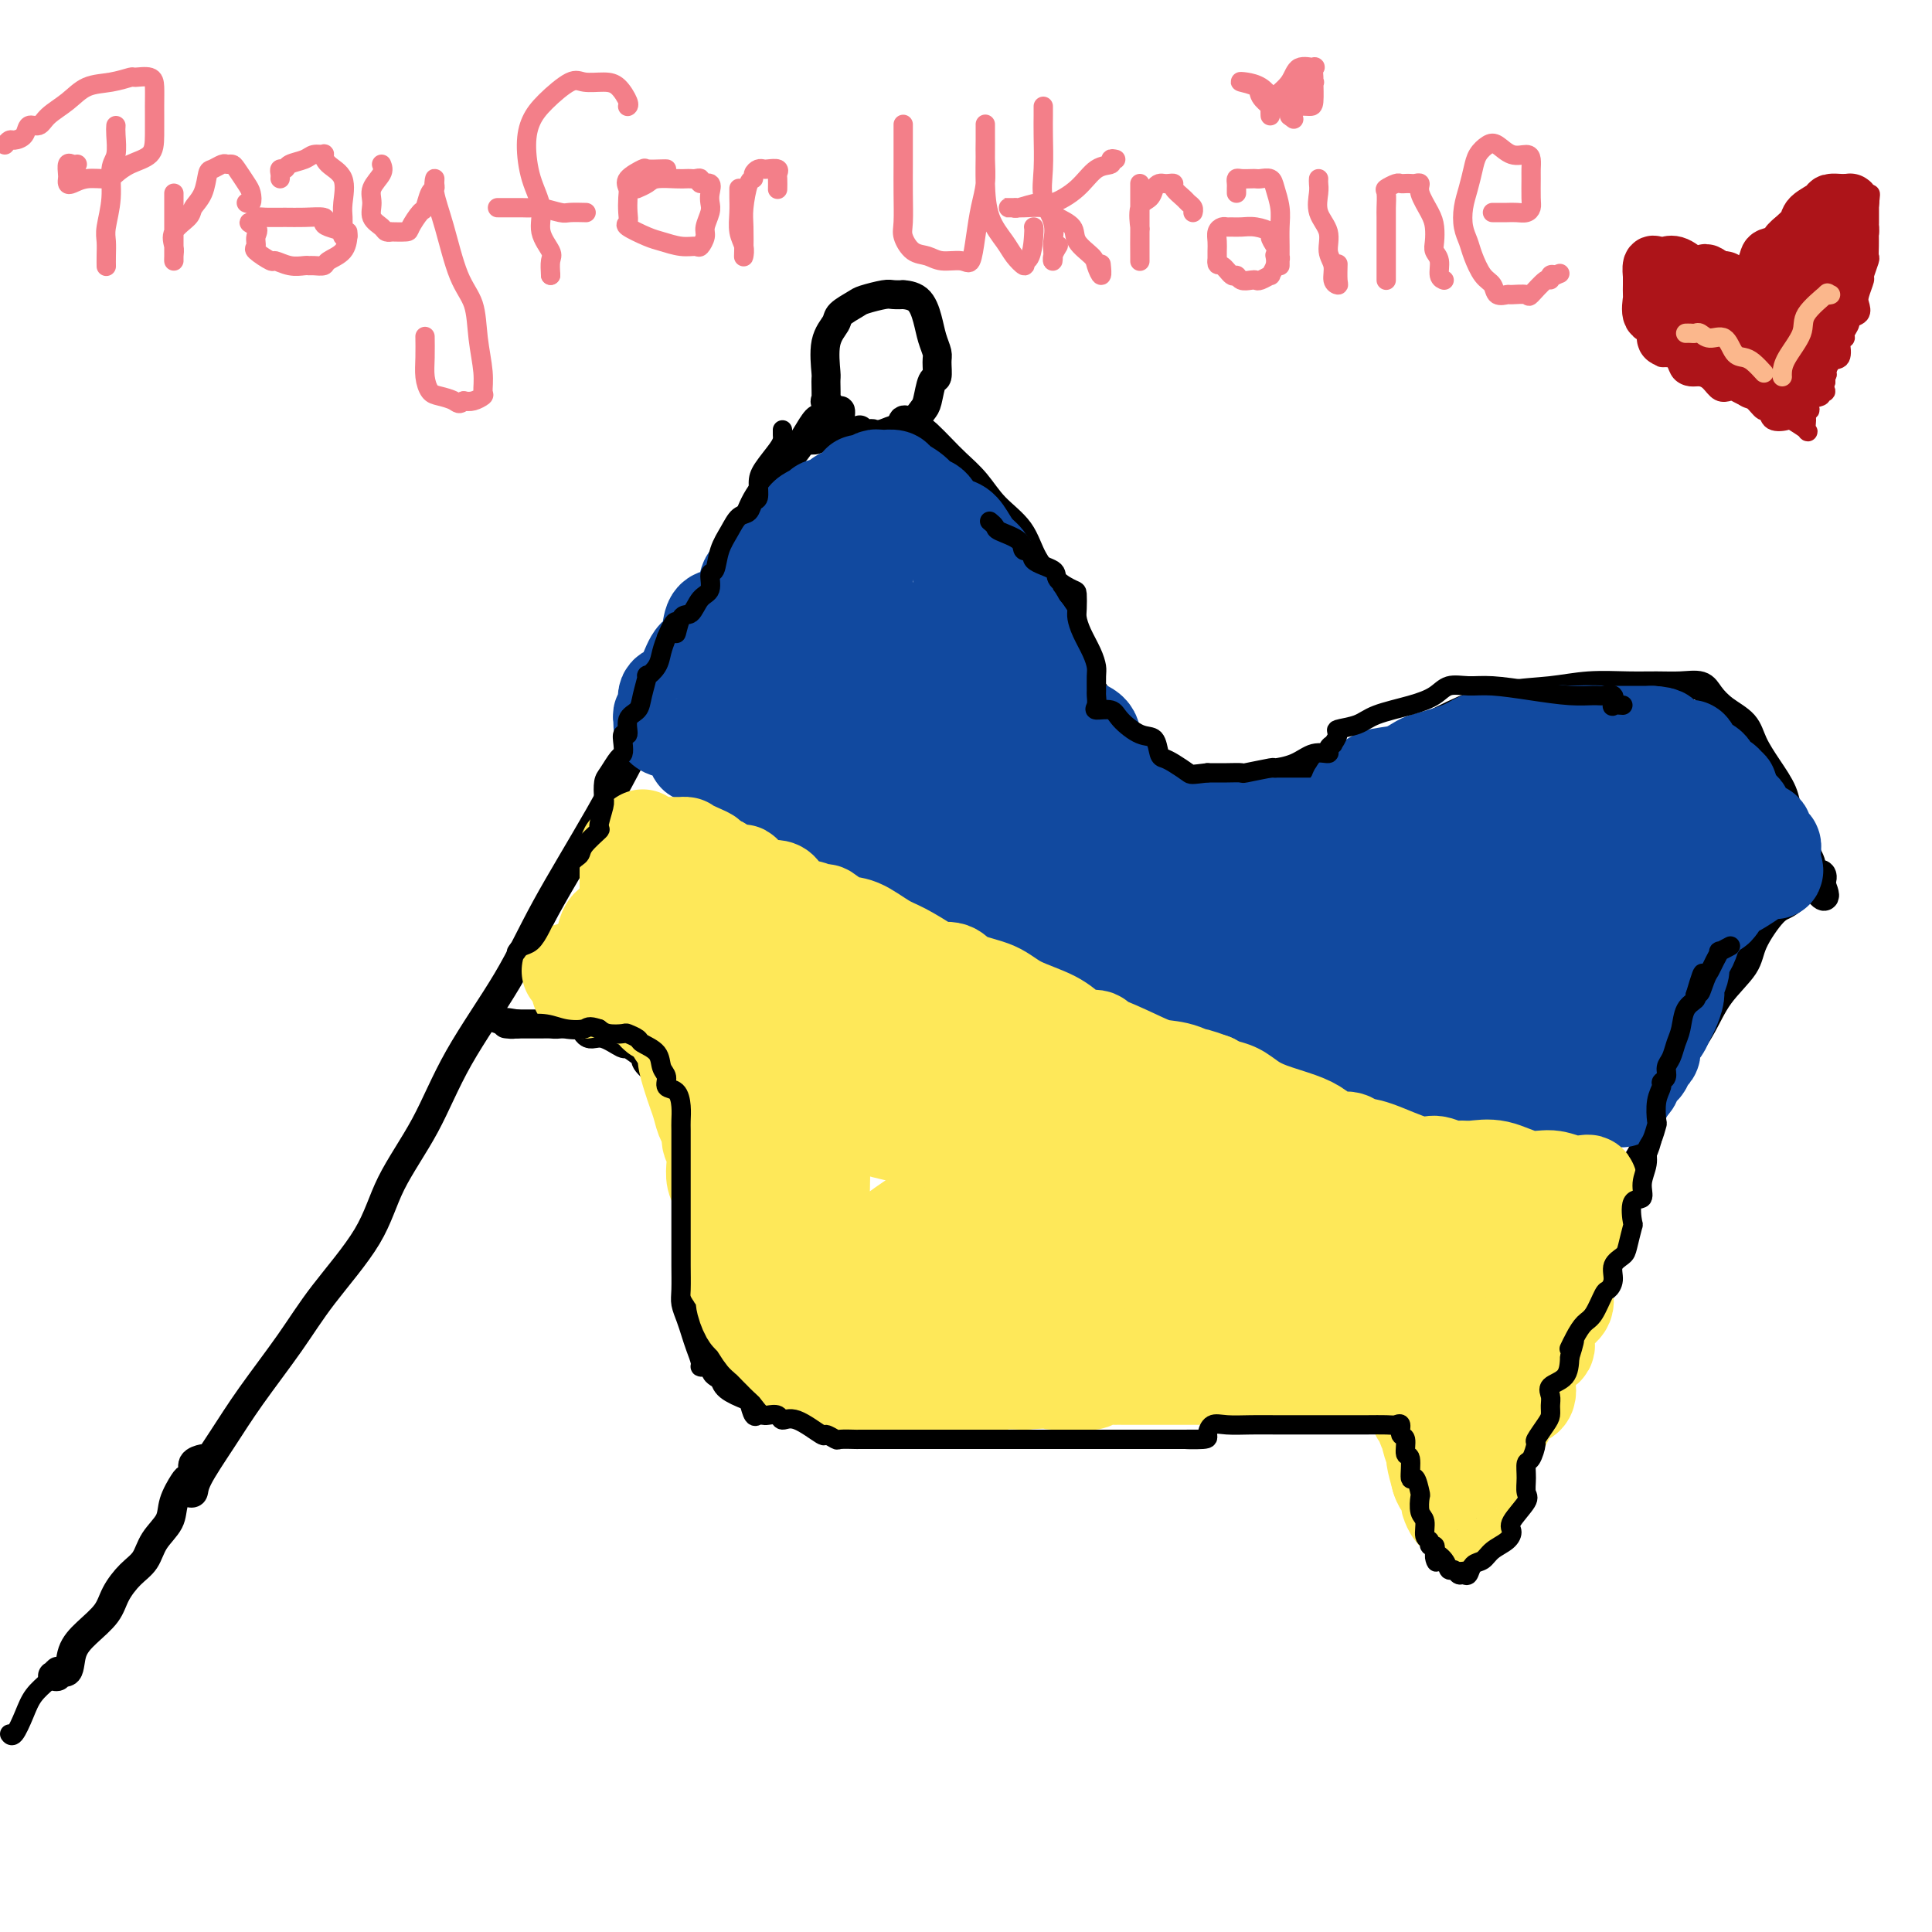 <svg viewBox='0 0 400 400' version='1.1' xmlns='http://www.w3.org/2000/svg' xmlns:xlink='http://www.w3.org/1999/xlink'><g fill='none' stroke='rgb(0,0,0)' stroke-width='6' stroke-linecap='round' stroke-linejoin='round'><path d='M170,87c-0.232,-0.281 -0.464,-0.562 -1,0c-0.536,0.562 -1.378,1.968 -2,3c-0.622,1.032 -1.026,1.691 -2,3c-0.974,1.309 -2.517,3.267 -4,5c-1.483,1.733 -2.906,3.241 -4,5c-1.094,1.759 -1.859,3.770 -3,7c-1.141,3.230 -2.660,7.681 -5,12c-2.340,4.319 -5.503,8.506 -8,13c-2.497,4.494 -4.330,9.294 -7,15c-2.670,5.706 -6.178,12.317 -10,19c-3.822,6.683 -7.958,13.438 -11,19c-3.042,5.562 -4.991,9.931 -8,15c-3.009,5.069 -7.080,10.838 -10,16c-2.920,5.162 -4.689,9.716 -7,14c-2.311,4.284 -5.163,8.299 -7,12c-1.837,3.701 -2.660,7.088 -5,11c-2.340,3.912 -6.196,8.350 -9,12c-2.804,3.650 -4.554,6.513 -7,10c-2.446,3.487 -5.587,7.600 -8,11c-2.413,3.400 -4.097,6.088 -6,9c-1.903,2.912 -4.026,6.049 -5,8c-0.974,1.951 -0.801,2.718 -1,3c-0.199,0.282 -0.771,0.081 -1,0c-0.229,-0.081 -0.114,-0.040 0,0'/><path d='M174,86c-0.014,0.132 -0.028,0.263 0,0c0.028,-0.263 0.098,-0.922 0,-1c-0.098,-0.078 -0.366,0.425 -1,0c-0.634,-0.425 -1.636,-1.779 -2,-2c-0.364,-0.221 -0.090,0.691 0,0c0.090,-0.691 -0.003,-2.986 0,-4c0.003,-1.014 0.102,-0.748 0,-2c-0.102,-1.252 -0.405,-4.023 0,-6c0.405,-1.977 1.520,-3.160 2,-4c0.480,-0.840 0.326,-1.335 1,-2c0.674,-0.665 2.175,-1.499 3,-2c0.825,-0.501 0.975,-0.670 2,-1c1.025,-0.330 2.925,-0.820 4,-1c1.075,-0.180 1.324,-0.051 2,0c0.676,0.051 1.777,0.022 2,0c0.223,-0.022 -0.434,-0.038 0,0c0.434,0.038 1.958,0.130 3,1c1.042,0.870 1.600,2.517 2,4c0.400,1.483 0.640,2.800 1,4c0.360,1.200 0.839,2.283 1,3c0.161,0.717 0.002,1.069 0,2c-0.002,0.931 0.151,2.439 0,3c-0.151,0.561 -0.608,0.173 -1,1c-0.392,0.827 -0.719,2.869 -1,4c-0.281,1.131 -0.517,1.350 -1,2c-0.483,0.650 -1.212,1.729 -2,2c-0.788,0.271 -1.634,-0.268 -2,0c-0.366,0.268 -0.252,1.341 -1,2c-0.748,0.659 -2.356,0.902 -3,1c-0.644,0.098 -0.322,0.049 0,0'/><path d='M183,90c-2.050,1.855 -1.674,0.493 -2,0c-0.326,-0.493 -1.355,-0.118 -2,0c-0.645,0.118 -0.905,-0.020 -1,0c-0.095,0.020 -0.026,0.198 0,0c0.026,-0.198 0.007,-0.771 0,-1c-0.007,-0.229 -0.004,-0.115 0,0'/><path d='M167,91c0.698,0.113 1.395,0.227 2,0c0.605,-0.227 1.116,-0.793 1,-1c-0.116,-0.207 -0.860,-0.054 0,0c0.860,0.054 3.322,0.011 4,0c0.678,-0.011 -0.430,0.011 0,0c0.430,-0.011 2.398,-0.056 4,0c1.602,0.056 2.837,0.212 4,0c1.163,-0.212 2.254,-0.794 3,-1c0.746,-0.206 1.146,-0.037 2,0c0.854,0.037 2.160,-0.060 3,0c0.840,0.060 1.213,0.276 2,1c0.787,0.724 1.989,1.956 3,3c1.011,1.044 1.830,1.902 3,3c1.170,1.098 2.691,2.438 4,4c1.309,1.562 2.405,3.347 4,5c1.595,1.653 3.689,3.174 5,5c1.311,1.826 1.839,3.955 3,6c1.161,2.045 2.954,4.005 4,6c1.046,1.995 1.345,4.024 2,6c0.655,1.976 1.666,3.897 2,6c0.334,2.103 -0.009,4.386 1,6c1.009,1.614 3.370,2.557 4,4c0.630,1.443 -0.470,3.385 0,5c0.470,1.615 2.510,2.902 4,4c1.490,1.098 2.430,2.006 3,3c0.570,0.994 0.769,2.075 2,3c1.231,0.925 3.495,1.693 5,2c1.505,0.307 2.253,0.154 3,0'/><path d='M244,161c2.381,0.546 4.335,0.911 7,1c2.665,0.089 6.043,-0.097 9,0c2.957,0.097 5.495,0.477 8,0c2.505,-0.477 4.978,-1.811 8,-3c3.022,-1.189 6.594,-2.234 9,-3c2.406,-0.766 3.646,-1.252 5,-2c1.354,-0.748 2.824,-1.759 5,-3c2.176,-1.241 5.060,-2.711 8,-4c2.940,-1.289 5.937,-2.398 9,-3c3.063,-0.602 6.191,-0.697 9,-1c2.809,-0.303 5.298,-0.815 8,-1c2.702,-0.185 5.615,-0.045 8,0c2.385,0.045 4.240,-0.007 6,0c1.760,0.007 3.424,0.073 5,0c1.576,-0.073 3.065,-0.285 4,0c0.935,0.285 1.317,1.068 2,2c0.683,0.932 1.668,2.013 3,3c1.332,0.987 3.011,1.881 4,3c0.989,1.119 1.286,2.462 2,4c0.714,1.538 1.843,3.271 3,5c1.157,1.729 2.343,3.453 3,5c0.657,1.547 0.787,2.916 1,4c0.213,1.084 0.509,1.883 1,3c0.491,1.117 1.176,2.554 2,4c0.824,1.446 1.788,2.903 2,4c0.212,1.097 -0.328,1.834 0,2c0.328,0.166 1.522,-0.238 2,0c0.478,0.238 0.239,1.119 0,2'/><path d='M377,183c2.103,5.090 -0.638,1.316 -2,0c-1.362,-1.316 -1.345,-0.174 -2,1c-0.655,1.174 -1.981,2.381 -3,3c-1.019,0.619 -1.730,0.652 -3,2c-1.270,1.348 -3.098,4.012 -4,6c-0.902,1.988 -0.879,3.299 -2,5c-1.121,1.701 -3.388,3.792 -5,6c-1.612,2.208 -2.570,4.535 -4,7c-1.430,2.465 -3.333,5.070 -5,7c-1.667,1.930 -3.099,3.186 -4,6c-0.901,2.814 -1.272,7.187 -2,10c-0.728,2.813 -1.814,4.065 -3,6c-1.186,1.935 -2.472,4.553 -4,8c-1.528,3.447 -3.299,7.725 -4,11c-0.701,3.275 -0.333,5.548 -1,8c-0.667,2.452 -2.367,5.081 -4,8c-1.633,2.919 -3.197,6.126 -5,9c-1.803,2.874 -3.846,5.414 -6,9c-2.154,3.586 -4.419,8.217 -6,11c-1.581,2.783 -2.476,3.717 -3,5c-0.524,1.283 -0.676,2.916 -1,4c-0.324,1.084 -0.819,1.621 -1,2c-0.181,0.379 -0.049,0.602 0,1c0.049,0.398 0.014,0.971 0,1c-0.014,0.029 -0.007,-0.485 0,-1'/><path d='M303,318c-4.015,7.468 -1.051,1.639 0,-1c1.051,-2.639 0.190,-2.089 0,-2c-0.190,0.089 0.290,-0.285 0,-1c-0.290,-0.715 -1.350,-1.771 -2,-3c-0.650,-1.229 -0.891,-2.632 -1,-4c-0.109,-1.368 -0.085,-2.703 -1,-4c-0.915,-1.297 -2.768,-2.556 -4,-4c-1.232,-1.444 -1.841,-3.072 -3,-4c-1.159,-0.928 -2.866,-1.156 -4,-2c-1.134,-0.844 -1.694,-2.303 -3,-3c-1.306,-0.697 -3.359,-0.632 -5,-1c-1.641,-0.368 -2.871,-1.170 -5,-2c-2.129,-0.830 -5.157,-1.687 -7,-2c-1.843,-0.313 -2.502,-0.081 -5,0c-2.498,0.081 -6.836,0.009 -10,0c-3.164,-0.009 -5.154,0.043 -7,0c-1.846,-0.043 -3.546,-0.180 -6,0c-2.454,0.180 -5.660,0.677 -8,1c-2.340,0.323 -3.813,0.472 -6,1c-2.187,0.528 -5.087,1.434 -7,2c-1.913,0.566 -2.840,0.793 -5,1c-2.160,0.207 -5.552,0.395 -8,1c-2.448,0.605 -3.953,1.628 -6,2c-2.047,0.372 -4.637,0.094 -7,0c-2.363,-0.094 -4.501,-0.003 -7,0c-2.499,0.003 -5.359,-0.082 -8,0c-2.641,0.082 -5.061,0.331 -8,0c-2.939,-0.331 -6.396,-1.243 -9,-2c-2.604,-0.757 -4.355,-1.358 -6,-2c-1.645,-0.642 -3.184,-1.326 -4,-2c-0.816,-0.674 -0.908,-1.337 -1,-2'/><path d='M150,285c-3.212,-1.530 -1.242,-1.354 -1,-2c0.242,-0.646 -1.245,-2.114 -2,-4c-0.755,-1.886 -0.777,-4.192 -1,-6c-0.223,-1.808 -0.647,-3.120 -1,-5c-0.353,-1.880 -0.634,-4.329 -1,-6c-0.366,-1.671 -0.815,-2.565 -1,-4c-0.185,-1.435 -0.105,-3.412 0,-5c0.105,-1.588 0.237,-2.787 0,-4c-0.237,-1.213 -0.842,-2.440 -1,-4c-0.158,-1.560 0.131,-3.453 0,-5c-0.131,-1.547 -0.681,-2.747 -1,-4c-0.319,-1.253 -0.408,-2.557 -1,-4c-0.592,-1.443 -1.687,-3.024 -2,-4c-0.313,-0.976 0.155,-1.347 0,-2c-0.155,-0.653 -0.932,-1.588 -1,-2c-0.068,-0.412 0.573,-0.301 0,-1c-0.573,-0.699 -2.360,-2.210 -3,-3c-0.640,-0.790 -0.131,-0.861 0,-1c0.131,-0.139 -0.115,-0.347 -1,-1c-0.885,-0.653 -2.409,-1.752 -3,-2c-0.591,-0.248 -0.249,0.354 -1,0c-0.751,-0.354 -2.596,-1.664 -4,-2c-1.404,-0.336 -2.368,0.302 -3,0c-0.632,-0.302 -0.933,-1.545 -2,-2c-1.067,-0.455 -2.902,-0.122 -4,0c-1.098,0.122 -1.460,0.033 -2,0c-0.540,-0.033 -1.258,-0.009 -2,0c-0.742,0.009 -1.508,0.002 -2,0c-0.492,-0.002 -0.709,-0.001 -1,0c-0.291,0.001 -0.654,0.000 -1,0c-0.346,-0.000 -0.673,-0.000 -1,0'/><path d='M107,212c-3.726,-0.619 -1.542,-0.167 -1,0c0.542,0.167 -0.560,0.048 -1,0c-0.440,-0.048 -0.220,-0.024 0,0'/><path d='M43,302c-0.189,-0.060 -0.378,-0.121 -1,0c-0.622,0.121 -1.676,0.422 -2,1c-0.324,0.578 0.084,1.431 0,2c-0.084,0.569 -0.659,0.854 -1,1c-0.341,0.146 -0.447,0.153 -1,1c-0.553,0.847 -1.554,2.532 -2,4c-0.446,1.468 -0.336,2.717 -1,4c-0.664,1.283 -2.101,2.601 -3,4c-0.899,1.399 -1.258,2.881 -2,4c-0.742,1.119 -1.866,1.876 -3,3c-1.134,1.124 -2.277,2.614 -3,4c-0.723,1.386 -1.025,2.668 -2,4c-0.975,1.332 -2.625,2.715 -4,4c-1.375,1.285 -2.477,2.474 -3,4c-0.523,1.526 -0.466,3.390 -1,4c-0.534,0.610 -1.659,-0.032 -2,0c-0.341,0.032 0.100,0.739 0,1c-0.100,0.261 -0.743,0.074 -1,0c-0.257,-0.074 -0.129,-0.037 0,0'/></g>
<g fill='none' stroke='rgb(17,73,159)' stroke-width='20' stroke-linecap='round' stroke-linejoin='round'><path d='M167,108c-0.195,-0.301 -0.390,-0.601 0,-1c0.390,-0.399 1.365,-0.895 2,-1c0.635,-0.105 0.930,0.182 1,0c0.070,-0.182 -0.084,-0.833 0,-1c0.084,-0.167 0.407,0.152 1,0c0.593,-0.152 1.455,-0.773 2,-1c0.545,-0.227 0.772,-0.061 1,0c0.228,0.061 0.455,0.016 1,0c0.545,-0.016 1.407,-0.004 2,0c0.593,0.004 0.918,0.001 1,0c0.082,-0.001 -0.079,-0.000 0,0c0.079,0.000 0.398,0.000 1,0c0.602,-0.000 1.489,-0.000 2,0c0.511,0.000 0.647,0.000 1,0c0.353,-0.000 0.922,-0.001 1,0c0.078,0.001 -0.334,0.003 0,0c0.334,-0.003 1.416,-0.012 2,0c0.584,0.012 0.671,0.045 1,0c0.329,-0.045 0.900,-0.167 1,0c0.100,0.167 -0.272,0.622 0,1c0.272,0.378 1.186,0.679 2,1c0.814,0.321 1.528,0.663 2,1c0.472,0.337 0.704,0.668 1,1c0.296,0.332 0.657,0.666 1,1c0.343,0.334 0.670,0.667 1,1c0.330,0.333 0.665,0.667 1,1'/><path d='M195,111c1.724,1.191 1.035,0.670 1,1c-0.035,0.330 0.586,1.511 1,2c0.414,0.489 0.622,0.286 1,1c0.378,0.714 0.926,2.346 1,3c0.074,0.654 -0.327,0.330 0,1c0.327,0.670 1.382,2.334 2,3c0.618,0.666 0.798,0.333 1,1c0.202,0.667 0.425,2.334 1,3c0.575,0.666 1.502,0.332 2,1c0.498,0.668 0.566,2.338 1,3c0.434,0.662 1.233,0.317 2,1c0.767,0.683 1.501,2.395 2,3c0.499,0.605 0.762,0.103 1,1c0.238,0.897 0.449,3.193 1,4c0.551,0.807 1.440,0.125 2,1c0.560,0.875 0.791,3.308 1,4c0.209,0.692 0.395,-0.357 1,0c0.605,0.357 1.630,2.121 2,3c0.370,0.879 0.087,0.873 0,1c-0.087,0.127 0.022,0.386 0,1c-0.022,0.614 -0.174,1.582 0,2c0.174,0.418 0.674,0.287 1,1c0.326,0.713 0.479,2.271 1,3c0.521,0.729 1.410,0.628 2,1c0.590,0.372 0.883,1.217 1,2c0.117,0.783 0.060,1.505 0,2c-0.060,0.495 -0.121,0.762 0,1c0.121,0.238 0.424,0.445 1,1c0.576,0.555 1.424,1.457 2,2c0.576,0.543 0.879,0.727 1,1c0.121,0.273 0.061,0.637 0,1'/><path d='M227,166c4.971,8.406 1.399,1.920 1,0c-0.399,-1.920 2.375,0.725 4,2c1.625,1.275 2.102,1.179 3,1c0.898,-0.179 2.217,-0.440 3,0c0.783,0.440 1.030,1.582 2,2c0.970,0.418 2.665,0.112 4,0c1.335,-0.112 2.311,-0.030 3,0c0.689,0.030 1.090,0.008 2,0c0.910,-0.008 2.329,-0.002 3,0c0.671,0.002 0.595,0.001 1,0c0.405,-0.001 1.292,-0.000 2,0c0.708,0.000 1.239,0.000 2,0c0.761,-0.000 1.752,-0.000 3,0c1.248,0.000 2.752,0.000 4,0c1.248,-0.000 2.240,-0.000 3,0c0.760,0.000 1.287,0.000 2,0c0.713,-0.000 1.613,-0.000 3,0c1.387,0.000 3.260,0.000 4,0c0.740,-0.000 0.347,-0.001 1,0c0.653,0.001 2.352,0.002 3,0c0.648,-0.002 0.245,-0.008 1,0c0.755,0.008 2.669,0.030 4,0c1.331,-0.030 2.079,-0.112 3,0c0.921,0.112 2.016,0.420 3,0c0.984,-0.420 1.858,-1.567 3,-2c1.142,-0.433 2.553,-0.153 4,0c1.447,0.153 2.929,0.179 4,0c1.071,-0.179 1.730,-0.563 3,-1c1.270,-0.437 3.150,-0.925 4,-1c0.850,-0.075 0.672,0.264 1,0c0.328,-0.264 1.164,-1.132 2,-2'/><path d='M312,165c3.567,-0.808 1.986,0.173 2,0c0.014,-0.173 1.625,-1.499 3,-2c1.375,-0.501 2.514,-0.176 3,0c0.486,0.176 0.319,0.202 1,0c0.681,-0.202 2.210,-0.632 3,-1c0.790,-0.368 0.841,-0.673 1,-1c0.159,-0.327 0.428,-0.675 1,-1c0.572,-0.325 1.449,-0.627 2,-1c0.551,-0.373 0.775,-0.818 1,-1c0.225,-0.182 0.449,-0.101 1,0c0.551,0.101 1.428,0.223 2,0c0.572,-0.223 0.840,-0.792 1,-1c0.160,-0.208 0.214,-0.055 1,0c0.786,0.055 2.304,0.012 3,0c0.696,-0.012 0.568,0.008 1,0c0.432,-0.008 1.422,-0.043 2,0c0.578,0.043 0.744,0.166 1,0c0.256,-0.166 0.604,-0.619 1,-1c0.396,-0.381 0.842,-0.690 1,-1c0.158,-0.310 0.029,-0.623 0,-1c-0.029,-0.377 0.042,-0.819 0,-1c-0.042,-0.181 -0.197,-0.100 -1,0c-0.803,0.100 -2.255,0.219 -4,0c-1.745,-0.219 -3.784,-0.777 -6,-1c-2.216,-0.223 -4.608,-0.112 -7,0'/><path d='M325,152c-4.363,-0.454 -6.272,-0.090 -8,0c-1.728,0.090 -3.277,-0.093 -5,0c-1.723,0.093 -3.621,0.463 -5,1c-1.379,0.537 -2.240,1.242 -4,2c-1.760,0.758 -4.421,1.569 -6,2c-1.579,0.431 -2.077,0.481 -3,1c-0.923,0.519 -2.270,1.506 -4,2c-1.730,0.494 -3.841,0.497 -5,1c-1.159,0.503 -1.366,1.508 -2,2c-0.634,0.492 -1.695,0.470 -2,1c-0.305,0.530 0.146,1.610 0,2c-0.146,0.390 -0.890,0.088 -1,0c-0.110,-0.088 0.414,0.037 1,0c0.586,-0.037 1.235,-0.237 3,-1c1.765,-0.763 4.647,-2.088 7,-3c2.353,-0.912 4.178,-1.410 6,-2c1.822,-0.590 3.639,-1.271 6,-2c2.361,-0.729 5.264,-1.506 7,-2c1.736,-0.494 2.304,-0.707 3,-1c0.696,-0.293 1.518,-0.667 3,-1c1.482,-0.333 3.623,-0.625 5,-1c1.377,-0.375 1.989,-0.832 3,-1c1.011,-0.168 2.421,-0.045 4,0c1.579,0.045 3.326,0.012 5,0c1.674,-0.012 3.275,-0.003 4,0c0.725,0.003 0.576,0.001 1,0c0.424,-0.001 1.422,-0.000 2,0c0.578,0.000 0.737,0.000 1,0c0.263,-0.000 0.632,-0.000 1,0'/><path d='M342,152c3.162,0.184 2.066,0.644 2,1c-0.066,0.356 0.898,0.606 2,1c1.102,0.394 2.341,0.931 3,1c0.659,0.069 0.739,-0.328 1,0c0.261,0.328 0.705,1.383 1,2c0.295,0.617 0.442,0.796 1,1c0.558,0.204 1.526,0.431 2,1c0.474,0.569 0.452,1.478 1,2c0.548,0.522 1.665,0.655 2,1c0.335,0.345 -0.113,0.902 0,1c0.113,0.098 0.786,-0.264 1,0c0.214,0.264 -0.029,1.153 0,2c0.029,0.847 0.332,1.653 1,2c0.668,0.347 1.700,0.236 2,1c0.300,0.764 -0.132,2.405 0,3c0.132,0.595 0.827,0.145 1,0c0.173,-0.145 -0.178,0.015 0,0c0.178,-0.015 0.884,-0.207 1,0c0.116,0.207 -0.358,0.812 0,1c0.358,0.188 1.550,-0.042 2,0c0.450,0.042 0.159,0.354 0,1c-0.159,0.646 -0.186,1.625 0,2c0.186,0.375 0.586,0.145 1,0c0.414,-0.145 0.843,-0.204 1,0c0.157,0.204 0.042,0.670 0,1c-0.042,0.330 -0.012,0.523 0,1c0.012,0.477 0.006,1.239 0,2'/><path d='M367,179c1.324,2.613 -0.365,0.645 -1,0c-0.635,-0.645 -0.215,0.033 -1,1c-0.785,0.967 -2.774,2.221 -4,3c-1.226,0.779 -1.690,1.081 -2,1c-0.310,-0.081 -0.468,-0.547 -1,0c-0.532,0.547 -1.438,2.105 -2,3c-0.562,0.895 -0.781,1.125 -1,1c-0.219,-0.125 -0.440,-0.607 -1,0c-0.560,0.607 -1.461,2.303 -2,3c-0.539,0.697 -0.718,0.394 -1,1c-0.282,0.606 -0.668,2.120 -1,3c-0.332,0.880 -0.610,1.127 -1,2c-0.390,0.873 -0.892,2.373 -1,3c-0.108,0.627 0.178,0.380 0,1c-0.178,0.620 -0.821,2.106 -1,3c-0.179,0.894 0.107,1.194 0,2c-0.107,0.806 -0.607,2.118 -1,3c-0.393,0.882 -0.680,1.336 -1,2c-0.320,0.664 -0.673,1.540 -1,2c-0.327,0.460 -0.627,0.503 -1,1c-0.373,0.497 -0.820,1.446 -1,2c-0.180,0.554 -0.094,0.712 0,1c0.094,0.288 0.197,0.707 0,1c-0.197,0.293 -0.693,0.460 -1,1c-0.307,0.540 -0.425,1.454 -1,2c-0.575,0.546 -1.608,0.724 -2,1c-0.392,0.276 -0.144,0.651 0,1c0.144,0.349 0.184,0.671 0,1c-0.184,0.329 -0.592,0.664 -1,1'/><path d='M337,225c-2.425,5.201 -0.986,1.205 -1,0c-0.014,-1.205 -1.479,0.381 -2,1c-0.521,0.619 -0.098,0.271 0,0c0.098,-0.271 -0.129,-0.465 -1,0c-0.871,0.465 -2.385,1.588 -3,2c-0.615,0.412 -0.330,0.112 -1,0c-0.670,-0.112 -2.296,-0.036 -3,0c-0.704,0.036 -0.486,0.031 -1,0c-0.514,-0.031 -1.760,-0.089 -3,0c-1.240,0.089 -2.474,0.323 -4,0c-1.526,-0.323 -3.345,-1.205 -5,-2c-1.655,-0.795 -3.145,-1.505 -5,-2c-1.855,-0.495 -4.075,-0.777 -6,-1c-1.925,-0.223 -3.557,-0.388 -5,-1c-1.443,-0.612 -2.699,-1.672 -4,-2c-1.301,-0.328 -2.647,0.075 -4,0c-1.353,-0.075 -2.711,-0.627 -4,-1c-1.289,-0.373 -2.507,-0.568 -4,-1c-1.493,-0.432 -3.260,-1.100 -5,-2c-1.740,-0.900 -3.452,-2.033 -5,-3c-1.548,-0.967 -2.931,-1.768 -4,-2c-1.069,-0.232 -1.822,0.103 -3,0c-1.178,-0.103 -2.780,-0.646 -4,-1c-1.220,-0.354 -2.059,-0.518 -3,-1c-0.941,-0.482 -1.983,-1.280 -3,-2c-1.017,-0.720 -2.008,-1.360 -3,-2'/><path d='M251,205c-5.334,-2.200 -3.670,-1.200 -4,-1c-0.330,0.200 -2.653,-0.399 -5,-1c-2.347,-0.601 -4.717,-1.204 -6,-2c-1.283,-0.796 -1.480,-1.783 -2,-2c-0.520,-0.217 -1.362,0.338 -2,0c-0.638,-0.338 -1.073,-1.568 -2,-2c-0.927,-0.432 -2.348,-0.068 -3,0c-0.652,0.068 -0.536,-0.162 -1,-1c-0.464,-0.838 -1.509,-2.283 -3,-3c-1.491,-0.717 -3.429,-0.704 -5,-1c-1.571,-0.296 -2.776,-0.899 -4,-1c-1.224,-0.101 -2.466,0.302 -3,0c-0.534,-0.302 -0.361,-1.308 -1,-2c-0.639,-0.692 -2.090,-1.071 -3,-1c-0.910,0.071 -1.278,0.591 -2,0c-0.722,-0.591 -1.798,-2.295 -3,-3c-1.202,-0.705 -2.529,-0.413 -4,-1c-1.471,-0.587 -3.087,-2.054 -5,-3c-1.913,-0.946 -4.124,-1.373 -6,-2c-1.876,-0.627 -3.419,-1.455 -4,-2c-0.581,-0.545 -0.202,-0.807 -1,-1c-0.798,-0.193 -2.772,-0.316 -4,-1c-1.228,-0.684 -1.708,-1.927 -3,-3c-1.292,-1.073 -3.395,-1.975 -5,-3c-1.605,-1.025 -2.713,-2.171 -4,-3c-1.287,-0.829 -2.753,-1.339 -4,-2c-1.247,-0.661 -2.276,-1.473 -3,-2c-0.724,-0.527 -1.142,-0.770 -2,-1c-0.858,-0.230 -2.154,-0.446 -3,-1c-0.846,-0.554 -1.242,-1.444 -2,-2c-0.758,-0.556 -1.879,-0.778 -3,-1'/><path d='M149,157c-10.072,-5.202 -4.253,-1.206 -2,0c2.253,1.206 0.941,-0.379 0,-1c-0.941,-0.621 -1.511,-0.278 -2,0c-0.489,0.278 -0.898,0.492 -1,0c-0.102,-0.492 0.102,-1.690 0,-2c-0.102,-0.310 -0.510,0.268 -1,0c-0.490,-0.268 -1.061,-1.382 -2,-2c-0.939,-0.618 -2.248,-0.741 -3,-1c-0.752,-0.259 -0.949,-0.655 -1,-1c-0.051,-0.345 0.045,-0.641 0,-1c-0.045,-0.359 -0.230,-0.783 0,-1c0.230,-0.217 0.876,-0.227 1,-1c0.124,-0.773 -0.276,-2.309 0,-3c0.276,-0.691 1.226,-0.537 2,-1c0.774,-0.463 1.372,-1.543 2,-3c0.628,-1.457 1.287,-3.291 2,-4c0.713,-0.709 1.480,-0.293 2,-1c0.520,-0.707 0.793,-2.536 1,-4c0.207,-1.464 0.349,-2.563 1,-3c0.651,-0.437 1.813,-0.211 3,-1c1.187,-0.789 2.401,-2.593 3,-4c0.599,-1.407 0.584,-2.417 1,-3c0.416,-0.583 1.262,-0.738 2,-1c0.738,-0.262 1.369,-0.631 2,-1'/><path d='M159,118c3.686,-4.667 2.401,-3.335 2,-3c-0.401,0.335 0.081,-0.327 1,-1c0.919,-0.673 2.274,-1.358 3,-2c0.726,-0.642 0.821,-1.243 1,-2c0.179,-0.757 0.441,-1.671 1,-2c0.559,-0.329 1.416,-0.073 2,0c0.584,0.073 0.896,-0.037 1,0c0.104,0.037 0.002,0.220 0,0c-0.002,-0.220 0.097,-0.844 1,-1c0.903,-0.156 2.609,0.154 4,0c1.391,-0.154 2.466,-0.773 3,-1c0.534,-0.227 0.528,-0.061 1,0c0.472,0.061 1.422,0.018 2,0c0.578,-0.018 0.782,-0.012 1,0c0.218,0.012 0.448,0.030 1,0c0.552,-0.030 1.425,-0.109 2,0c0.575,0.109 0.852,0.407 2,1c1.148,0.593 3.168,1.481 5,2c1.832,0.519 3.477,0.668 4,1c0.523,0.332 -0.077,0.846 0,1c0.077,0.154 0.832,-0.052 1,0c0.168,0.052 -0.249,0.364 0,1c0.249,0.636 1.166,1.598 2,2c0.834,0.402 1.585,0.246 2,1c0.415,0.754 0.495,2.420 1,3c0.505,0.580 1.433,0.075 2,0c0.567,-0.075 0.771,0.281 1,1c0.229,0.719 0.484,1.801 1,3c0.516,1.199 1.293,2.515 2,4c0.707,1.485 1.345,3.139 2,4c0.655,0.861 1.328,0.931 2,1'/><path d='M212,131c2.876,3.912 2.066,3.190 2,3c-0.066,-0.190 0.611,0.150 1,1c0.389,0.850 0.491,2.210 1,3c0.509,0.790 1.426,1.011 2,2c0.574,0.989 0.806,2.747 1,4c0.194,1.253 0.349,2.000 1,3c0.651,1.000 1.797,2.251 3,3c1.203,0.749 2.464,0.995 3,2c0.536,1.005 0.347,2.768 1,4c0.653,1.232 2.147,1.932 3,3c0.853,1.068 1.065,2.504 2,4c0.935,1.496 2.594,3.053 4,4c1.406,0.947 2.560,1.285 4,2c1.440,0.715 3.168,1.809 5,3c1.832,1.191 3.769,2.481 5,3c1.231,0.519 1.756,0.269 3,1c1.244,0.731 3.208,2.445 5,3c1.792,0.555 3.413,-0.047 5,0c1.587,0.047 3.139,0.745 4,1c0.861,0.255 1.030,0.068 2,0c0.970,-0.068 2.741,-0.017 4,0c1.259,0.017 2.008,0.000 3,0c0.992,-0.000 2.228,0.015 3,0c0.772,-0.015 1.080,-0.062 2,0c0.920,0.062 2.453,0.233 4,0c1.547,-0.233 3.106,-0.872 5,-1c1.894,-0.128 4.121,0.253 6,0c1.879,-0.253 3.411,-1.140 5,-2c1.589,-0.860 3.236,-1.693 5,-2c1.764,-0.307 3.647,-0.088 6,0c2.353,0.088 5.177,0.044 8,0'/><path d='M320,175c6.164,-0.773 4.075,-0.207 5,0c0.925,0.207 4.863,0.055 8,0c3.137,-0.055 5.474,-0.015 7,0c1.526,0.015 2.243,0.003 3,0c0.757,-0.003 1.555,0.002 2,0c0.445,-0.002 0.535,-0.013 1,0c0.465,0.013 1.303,0.048 2,0c0.697,-0.048 1.251,-0.181 2,0c0.749,0.181 1.691,0.674 2,1c0.309,0.326 -0.017,0.484 0,1c0.017,0.516 0.377,1.390 0,2c-0.377,0.610 -1.492,0.954 -3,2c-1.508,1.046 -3.411,2.792 -5,4c-1.589,1.208 -2.866,1.878 -4,3c-1.134,1.122 -2.125,2.698 -3,4c-0.875,1.302 -1.633,2.331 -3,3c-1.367,0.669 -3.344,0.977 -4,2c-0.656,1.023 0.010,2.760 0,4c-0.010,1.240 -0.696,1.981 -1,3c-0.304,1.019 -0.225,2.315 -1,3c-0.775,0.685 -2.404,0.760 -3,1c-0.596,0.240 -0.160,0.644 0,1c0.160,0.356 0.043,0.662 0,1c-0.043,0.338 -0.012,0.706 0,1c0.012,0.294 0.003,0.512 0,1c-0.003,0.488 -0.002,1.244 0,2'/><path d='M325,214c-0.818,2.860 -0.362,1.510 0,1c0.362,-0.510 0.632,-0.178 0,0c-0.632,0.178 -2.165,0.204 -4,0c-1.835,-0.204 -3.973,-0.637 -8,-2c-4.027,-1.363 -9.944,-3.655 -13,-5c-3.056,-1.345 -3.252,-1.741 -5,-2c-1.748,-0.259 -5.050,-0.381 -7,-1c-1.950,-0.619 -2.549,-1.736 -3,-2c-0.451,-0.264 -0.753,0.325 -1,0c-0.247,-0.325 -0.438,-1.562 -1,-2c-0.562,-0.438 -1.495,-0.075 -3,0c-1.505,0.075 -3.580,-0.137 -5,-1c-1.420,-0.863 -2.184,-2.376 -4,-3c-1.816,-0.624 -4.685,-0.360 -7,-1c-2.315,-0.640 -4.077,-2.183 -5,-3c-0.923,-0.817 -1.009,-0.907 -2,-1c-0.991,-0.093 -2.889,-0.189 -4,-1c-1.111,-0.811 -1.437,-2.337 -3,-3c-1.563,-0.663 -4.365,-0.462 -7,-1c-2.635,-0.538 -5.103,-1.816 -8,-3c-2.897,-1.184 -6.225,-2.276 -9,-3c-2.775,-0.724 -4.999,-1.081 -7,-2c-2.001,-0.919 -3.778,-2.401 -5,-3c-1.222,-0.599 -1.888,-0.316 -3,-1c-1.112,-0.684 -2.670,-2.334 -4,-3c-1.330,-0.666 -2.433,-0.349 -4,-1c-1.567,-0.651 -3.597,-2.271 -5,-3c-1.403,-0.729 -2.180,-0.566 -4,-1c-1.820,-0.434 -4.682,-1.463 -7,-2c-2.318,-0.537 -4.091,-0.582 -6,-1c-1.909,-0.418 -3.955,-1.209 -6,-2'/><path d='M175,162c-4.299,-1.335 -3.546,-1.672 -4,-2c-0.454,-0.328 -2.115,-0.648 -4,-1c-1.885,-0.352 -3.994,-0.738 -6,-1c-2.006,-0.262 -3.910,-0.400 -5,-1c-1.090,-0.600 -1.368,-1.662 -2,-2c-0.632,-0.338 -1.619,0.047 -2,0c-0.381,-0.047 -0.155,-0.525 0,-1c0.155,-0.475 0.239,-0.946 0,-1c-0.239,-0.054 -0.800,0.311 -1,0c-0.200,-0.311 -0.040,-1.297 0,-2c0.040,-0.703 -0.040,-1.124 0,-2c0.040,-0.876 0.200,-2.208 0,-3c-0.200,-0.792 -0.760,-1.044 0,-2c0.760,-0.956 2.839,-2.616 4,-4c1.161,-1.384 1.403,-2.491 3,-4c1.597,-1.509 4.549,-3.421 7,-5c2.451,-1.579 4.403,-2.827 6,-4c1.597,-1.173 2.840,-2.271 4,-3c1.160,-0.729 2.237,-1.088 3,-2c0.763,-0.912 1.213,-2.378 1,-3c-0.213,-0.622 -1.090,-0.402 -1,0c0.090,0.402 1.148,0.984 0,3c-1.148,2.016 -4.501,5.466 -7,8c-2.499,2.534 -4.142,4.153 -5,6c-0.858,1.847 -0.929,3.924 -1,6'/><path d='M165,142c-2.363,3.842 -1.270,1.946 0,2c1.270,0.054 2.716,2.059 5,3c2.284,0.941 5.407,0.819 9,1c3.593,0.181 7.655,0.666 11,1c3.345,0.334 5.973,0.517 8,0c2.027,-0.517 3.453,-1.734 4,-3c0.547,-1.266 0.216,-2.580 0,-4c-0.216,-1.420 -0.317,-2.944 -1,-4c-0.683,-1.056 -1.947,-1.644 -3,-2c-1.053,-0.356 -1.896,-0.481 -3,0c-1.104,0.481 -2.470,1.568 -4,3c-1.530,1.432 -3.225,3.210 -4,5c-0.775,1.790 -0.629,3.592 0,5c0.629,1.408 1.741,2.421 3,3c1.259,0.579 2.664,0.723 5,1c2.336,0.277 5.601,0.685 8,1c2.399,0.315 3.932,0.536 5,0c1.068,-0.536 1.672,-1.829 2,-4c0.328,-2.171 0.381,-5.218 0,-8c-0.381,-2.782 -1.195,-5.298 -3,-7c-1.805,-1.702 -4.600,-2.590 -7,-3c-2.400,-0.410 -4.404,-0.341 -6,0c-1.596,0.341 -2.785,0.953 -4,2c-1.215,1.047 -2.457,2.528 -3,4c-0.543,1.472 -0.387,2.934 0,4c0.387,1.066 1.007,1.734 2,2c0.993,0.266 2.360,0.129 4,0c1.640,-0.129 3.553,-0.251 5,0c1.447,0.251 2.428,0.875 3,0c0.572,-0.875 0.735,-3.250 0,-5c-0.735,-1.750 -2.367,-2.875 -4,-4'/><path d='M197,135c-1.506,-2.255 -3.273,-3.391 -5,-4c-1.727,-0.609 -3.416,-0.691 -5,0c-1.584,0.691 -3.065,2.153 -4,3c-0.935,0.847 -1.326,1.078 -2,2c-0.674,0.922 -1.631,2.536 -2,3c-0.369,0.464 -0.149,-0.222 0,-1c0.149,-0.778 0.226,-1.648 0,-2c-0.226,-0.352 -0.755,-0.185 -1,-1c-0.245,-0.815 -0.207,-2.613 -1,-4c-0.793,-1.387 -2.416,-2.362 -3,-3c-0.584,-0.638 -0.129,-0.938 0,-2c0.129,-1.062 -0.067,-2.888 -1,-4c-0.933,-1.112 -2.603,-1.512 -3,-2c-0.397,-0.488 0.480,-1.064 0,-2c-0.480,-0.936 -2.318,-2.230 -3,-3c-0.682,-0.770 -0.207,-1.014 0,-1c0.207,0.014 0.146,0.287 0,0c-0.146,-0.287 -0.379,-1.134 0,-2c0.379,-0.866 1.369,-1.752 2,-2c0.631,-0.248 0.903,0.143 1,0c0.097,-0.143 0.019,-0.821 0,-1c-0.019,-0.179 0.019,0.142 0,0c-0.019,-0.142 -0.096,-0.745 0,-1c0.096,-0.255 0.366,-0.161 1,0c0.634,0.161 1.632,0.390 2,0c0.368,-0.390 0.105,-1.397 0,-2c-0.105,-0.603 -0.053,-0.801 0,-1'/><path d='M173,105c1.155,-1.482 1.044,-0.186 1,0c-0.044,0.186 -0.019,-0.738 0,-1c0.019,-0.262 0.033,0.137 0,0c-0.033,-0.137 -0.115,-0.811 0,-1c0.115,-0.189 0.425,0.108 1,0c0.575,-0.108 1.415,-0.621 2,-1c0.585,-0.379 0.917,-0.623 1,-1c0.083,-0.377 -0.081,-0.885 0,-1c0.081,-0.115 0.407,0.165 1,0c0.593,-0.165 1.452,-0.774 2,-1c0.548,-0.226 0.783,-0.069 1,0c0.217,0.069 0.414,0.050 1,0c0.586,-0.050 1.561,-0.132 2,0c0.439,0.132 0.343,0.477 1,1c0.657,0.523 2.067,1.225 3,2c0.933,0.775 1.391,1.624 2,2c0.609,0.376 1.370,0.279 2,1c0.630,0.721 1.127,2.261 2,3c0.873,0.739 2.120,0.676 3,1c0.880,0.324 1.393,1.033 2,2c0.607,0.967 1.310,2.192 2,3c0.690,0.808 1.369,1.199 2,2c0.631,0.801 1.216,2.013 2,3c0.784,0.987 1.767,1.749 2,3c0.233,1.251 -0.283,2.991 0,4c0.283,1.009 1.367,1.288 2,2c0.633,0.712 0.817,1.856 1,3'/><path d='M211,131c1.807,3.707 0.824,2.974 1,3c0.176,0.026 1.512,0.811 2,2c0.488,1.189 0.128,2.783 0,4c-0.128,1.217 -0.026,2.058 0,3c0.026,0.942 -0.026,1.985 0,3c0.026,1.015 0.130,2.000 1,3c0.870,1.000 2.507,2.014 3,3c0.493,0.986 -0.158,1.945 0,3c0.158,1.055 1.125,2.206 2,3c0.875,0.794 1.656,1.229 2,2c0.344,0.771 0.249,1.877 1,3c0.751,1.123 2.346,2.263 3,3c0.654,0.737 0.366,1.071 1,2c0.634,0.929 2.190,2.454 3,3c0.810,0.546 0.876,0.112 2,0c1.124,-0.112 3.307,0.096 4,1c0.693,0.904 -0.104,2.503 0,3c0.104,0.497 1.108,-0.106 2,0c0.892,0.106 1.673,0.923 3,1c1.327,0.077 3.201,-0.585 5,0c1.799,0.585 3.522,2.417 6,3c2.478,0.583 5.712,-0.083 8,0c2.288,0.083 3.630,0.915 5,1c1.370,0.085 2.769,-0.578 4,0c1.231,0.578 2.296,2.396 4,3c1.704,0.604 4.049,-0.006 6,0c1.951,0.006 3.509,0.629 6,1c2.491,0.371 5.915,0.491 9,1c3.085,0.509 5.831,1.406 8,2c2.169,0.594 3.763,0.884 5,1c1.237,0.116 2.119,0.058 3,0'/><path d='M310,188c11.882,2.011 4.588,0.539 2,0c-2.588,-0.539 -0.469,-0.144 1,0c1.469,0.144 2.290,0.038 3,0c0.710,-0.038 1.311,-0.009 2,0c0.689,0.009 1.466,-0.001 2,0c0.534,0.001 0.825,0.013 1,0c0.175,-0.013 0.235,-0.050 -1,0c-1.235,0.050 -3.766,0.189 -6,0c-2.234,-0.189 -4.169,-0.706 -6,0c-1.831,0.706 -3.556,2.634 -5,4c-1.444,1.366 -2.608,2.170 -3,3c-0.392,0.830 -0.011,1.687 0,2c0.011,0.313 -0.347,0.082 0,0c0.347,-0.082 1.400,-0.015 2,0c0.600,0.015 0.747,-0.020 1,0c0.253,0.020 0.612,0.097 1,0c0.388,-0.097 0.804,-0.369 1,0c0.196,0.369 0.170,1.377 1,2c0.830,0.623 2.515,0.860 4,1c1.485,0.140 2.769,0.182 4,1c1.231,0.818 2.408,2.413 3,3c0.592,0.587 0.598,0.168 1,0c0.402,-0.168 1.201,-0.084 2,0'/><path d='M320,204c3.321,1.452 1.625,0.583 1,0c-0.625,-0.583 -0.179,-0.881 0,-1c0.179,-0.119 0.089,-0.060 0,0'/></g>
<g fill='none' stroke='rgb(254,232,89)' stroke-width='20' stroke-linecap='round' stroke-linejoin='round'><path d='M121,203c-0.038,0.308 -0.077,0.615 0,1c0.077,0.385 0.269,0.846 0,1c-0.269,0.154 -1.000,-0.001 -1,0c-0.000,0.001 0.729,0.158 1,0c0.271,-0.158 0.083,-0.631 0,-1c-0.083,-0.369 -0.061,-0.636 0,-1c0.061,-0.364 0.162,-0.826 1,-2c0.838,-1.174 2.413,-3.059 3,-4c0.587,-0.941 0.184,-0.938 0,-1c-0.184,-0.062 -0.151,-0.188 0,-1c0.151,-0.812 0.419,-2.309 1,-3c0.581,-0.691 1.476,-0.575 2,-1c0.524,-0.425 0.676,-1.392 1,-2c0.324,-0.608 0.819,-0.859 1,-1c0.181,-0.141 0.049,-0.173 0,-1c-0.049,-0.827 -0.013,-2.450 0,-3c0.013,-0.550 0.003,-0.026 0,0c-0.003,0.026 -0.001,-0.444 0,-1c0.001,-0.556 -0.001,-1.196 0,-2c0.001,-0.804 0.006,-1.771 0,-2c-0.006,-0.229 -0.022,0.279 0,0c0.022,-0.279 0.083,-1.344 0,-2c-0.083,-0.656 -0.309,-0.902 0,-1c0.309,-0.098 1.155,-0.049 2,0'/><path d='M132,176c1.833,-4.500 0.917,-2.250 0,0'/><path d='M118,201c0.738,0.006 1.475,0.012 2,0c0.525,-0.012 0.836,-0.042 1,0c0.164,0.042 0.180,0.157 1,0c0.820,-0.157 2.443,-0.586 3,0c0.557,0.586 0.046,2.189 1,3c0.954,0.811 3.372,0.832 4,1c0.628,0.168 -0.534,0.484 0,1c0.534,0.516 2.764,1.230 4,2c1.236,0.770 1.479,1.594 2,2c0.521,0.406 1.319,0.395 2,1c0.681,0.605 1.243,1.828 2,3c0.757,1.172 1.708,2.294 2,3c0.292,0.706 -0.077,0.995 0,2c0.077,1.005 0.599,2.726 1,4c0.401,1.274 0.681,2.103 1,3c0.319,0.897 0.678,1.864 1,3c0.322,1.136 0.608,2.443 1,3c0.392,0.557 0.889,0.366 1,1c0.111,0.634 -0.163,2.095 0,3c0.163,0.905 0.765,1.255 1,2c0.235,0.745 0.104,1.885 0,3c-0.104,1.115 -0.183,2.206 0,3c0.183,0.794 0.626,1.291 1,2c0.374,0.709 0.678,1.631 1,3c0.322,1.369 0.661,3.184 1,5'/><path d='M151,254c1.331,6.075 0.158,2.764 0,2c-0.158,-0.764 0.697,1.021 1,2c0.303,0.979 0.052,1.153 0,2c-0.052,0.847 0.094,2.368 0,3c-0.094,0.632 -0.430,0.377 0,1c0.430,0.623 1.625,2.125 2,3c0.375,0.875 -0.069,1.122 0,2c0.069,0.878 0.652,2.385 1,3c0.348,0.615 0.461,0.336 1,1c0.539,0.664 1.506,2.271 2,3c0.494,0.729 0.517,0.579 1,1c0.483,0.421 1.427,1.413 2,2c0.573,0.587 0.775,0.768 1,1c0.225,0.232 0.474,0.515 1,1c0.526,0.485 1.329,1.172 2,2c0.671,0.828 1.209,1.799 2,2c0.791,0.201 1.835,-0.367 3,0c1.165,0.367 2.451,1.667 3,2c0.549,0.333 0.362,-0.303 1,0c0.638,0.303 2.102,1.545 3,2c0.898,0.455 1.230,0.122 2,0c0.770,-0.122 1.978,-0.033 3,0c1.022,0.033 1.859,0.008 3,0c1.141,-0.008 2.588,-0.000 4,0c1.412,0.000 2.790,-0.006 4,0c1.210,0.006 2.251,0.026 3,0c0.749,-0.026 1.206,-0.098 2,0c0.794,0.098 1.924,0.367 3,0c1.076,-0.367 2.097,-1.368 3,-2c0.903,-0.632 1.686,-0.895 3,-1c1.314,-0.105 3.157,-0.053 5,0'/><path d='M212,286c6.514,-0.460 5.298,-0.109 6,0c0.702,0.109 3.322,-0.023 5,0c1.678,0.023 2.414,0.202 3,0c0.586,-0.202 1.022,-0.786 2,-1c0.978,-0.214 2.498,-0.057 3,0c0.502,0.057 -0.013,0.015 1,0c1.013,-0.015 3.555,-0.004 6,0c2.445,0.004 4.794,0.001 7,0c2.206,-0.001 4.271,-0.000 6,0c1.729,0.000 3.123,0.000 4,0c0.877,-0.000 1.236,-0.000 2,0c0.764,0.000 1.932,-0.000 3,0c1.068,0.000 2.034,0.000 4,0c1.966,-0.000 4.932,-0.000 7,0c2.068,0.000 3.240,0.000 4,0c0.760,-0.000 1.109,-0.002 2,0c0.891,0.002 2.324,0.006 3,0c0.676,-0.006 0.593,-0.024 1,0c0.407,0.024 1.303,0.089 2,0c0.697,-0.089 1.195,-0.331 2,0c0.805,0.331 1.919,1.236 3,2c1.081,0.764 2.131,1.387 3,2c0.869,0.613 1.557,1.215 2,2c0.443,0.785 0.639,1.752 1,2c0.361,0.248 0.885,-0.224 1,0c0.115,0.224 -0.180,1.143 0,2c0.180,0.857 0.836,1.652 1,2c0.164,0.348 -0.162,0.248 0,1c0.162,0.752 0.813,2.356 1,3c0.187,0.644 -0.089,0.327 0,1c0.089,0.673 0.545,2.337 1,4'/><path d='M298,306c0.627,2.064 0.694,0.723 1,1c0.306,0.277 0.852,2.171 1,3c0.148,0.829 -0.101,0.591 0,1c0.101,0.409 0.552,1.463 1,2c0.448,0.537 0.893,0.556 1,0c0.107,-0.556 -0.122,-1.686 0,-2c0.122,-0.314 0.597,0.187 1,0c0.403,-0.187 0.736,-1.062 1,-2c0.264,-0.938 0.460,-1.938 1,-3c0.540,-1.062 1.424,-2.187 2,-3c0.576,-0.813 0.845,-1.315 1,-2c0.155,-0.685 0.195,-1.554 1,-3c0.805,-1.446 2.373,-3.470 3,-5c0.627,-1.530 0.312,-2.567 1,-3c0.688,-0.433 2.378,-0.262 3,-1c0.622,-0.738 0.176,-2.385 0,-3c-0.176,-0.615 -0.082,-0.199 0,-1c0.082,-0.801 0.153,-2.819 1,-4c0.847,-1.181 2.469,-1.523 3,-2c0.531,-0.477 -0.031,-1.088 0,-2c0.031,-0.912 0.653,-2.124 1,-3c0.347,-0.876 0.418,-1.416 1,-2c0.582,-0.584 1.675,-1.214 2,-2c0.325,-0.786 -0.117,-1.730 0,-3c0.117,-1.270 0.794,-2.866 1,-4c0.206,-1.134 -0.060,-1.805 0,-3c0.060,-1.195 0.446,-2.913 1,-4c0.554,-1.087 1.277,-1.544 2,-2'/><path d='M328,254c1.873,-5.358 0.554,-1.252 0,0c-0.554,1.252 -0.345,-0.351 0,-1c0.345,-0.649 0.825,-0.346 1,-1c0.175,-0.654 0.045,-2.267 0,-3c-0.045,-0.733 -0.006,-0.588 0,-1c0.006,-0.412 -0.020,-1.383 0,-2c0.020,-0.617 0.086,-0.881 0,-1c-0.086,-0.119 -0.325,-0.092 -1,0c-0.675,0.092 -1.787,0.249 -3,0c-1.213,-0.249 -2.527,-0.904 -4,-1c-1.473,-0.096 -3.104,0.368 -5,0c-1.896,-0.368 -4.058,-1.567 -6,-2c-1.942,-0.433 -3.663,-0.099 -5,0c-1.337,0.099 -2.290,-0.037 -3,0c-0.710,0.037 -1.177,0.246 -2,0c-0.823,-0.246 -2.001,-0.946 -3,-1c-0.999,-0.054 -1.818,0.537 -4,0c-2.182,-0.537 -5.728,-2.202 -8,-3c-2.272,-0.798 -3.270,-0.727 -4,-1c-0.730,-0.273 -1.192,-0.888 -2,-1c-0.808,-0.112 -1.963,0.280 -3,0c-1.037,-0.280 -1.957,-1.230 -3,-2c-1.043,-0.770 -2.208,-1.358 -4,-2c-1.792,-0.642 -4.209,-1.338 -6,-2c-1.791,-0.662 -2.954,-1.291 -4,-2c-1.046,-0.709 -1.974,-1.499 -3,-2c-1.026,-0.501 -2.150,-0.715 -3,-1c-0.850,-0.285 -1.425,-0.643 -2,-1'/><path d='M251,224c-6.775,-2.520 -2.712,-0.319 -2,0c0.712,0.319 -1.925,-1.244 -4,-2c-2.075,-0.756 -3.587,-0.704 -5,-1c-1.413,-0.296 -2.728,-0.941 -5,-2c-2.272,-1.059 -5.500,-2.534 -7,-3c-1.500,-0.466 -1.273,0.076 -1,0c0.273,-0.076 0.590,-0.772 0,-1c-0.590,-0.228 -2.087,0.010 -3,0c-0.913,-0.010 -1.242,-0.267 -2,-1c-0.758,-0.733 -1.945,-1.941 -4,-3c-2.055,-1.059 -4.978,-1.968 -7,-3c-2.022,-1.032 -3.144,-2.187 -5,-3c-1.856,-0.813 -4.447,-1.286 -6,-2c-1.553,-0.714 -2.070,-1.670 -3,-2c-0.930,-0.330 -2.275,-0.033 -3,0c-0.725,0.033 -0.830,-0.199 -2,-1c-1.170,-0.801 -3.407,-2.170 -5,-3c-1.593,-0.830 -2.544,-1.122 -4,-2c-1.456,-0.878 -3.417,-2.344 -5,-3c-1.583,-0.656 -2.789,-0.502 -4,-1c-1.211,-0.498 -2.429,-1.648 -3,-2c-0.571,-0.352 -0.496,0.095 -1,0c-0.504,-0.095 -1.588,-0.730 -3,-1c-1.412,-0.270 -3.152,-0.174 -4,-1c-0.848,-0.826 -0.805,-2.576 -2,-3c-1.195,-0.424 -3.629,0.476 -5,0c-1.371,-0.476 -1.680,-2.329 -2,-3c-0.320,-0.671 -0.653,-0.159 -1,0c-0.347,0.159 -0.709,-0.034 -1,0c-0.291,0.034 -0.512,0.295 -1,0c-0.488,-0.295 -1.244,-1.148 -2,-2'/><path d='M149,179c-12.112,-5.978 -4.893,-2.922 -3,-2c1.893,0.922 -1.539,-0.289 -3,-1c-1.461,-0.711 -0.951,-0.923 -1,-1c-0.049,-0.077 -0.658,-0.020 -1,0c-0.342,0.020 -0.417,0.003 -1,0c-0.583,-0.003 -1.672,0.008 -2,0c-0.328,-0.008 0.107,-0.033 0,0c-0.107,0.033 -0.757,0.125 -1,1c-0.243,0.875 -0.081,2.532 0,4c0.081,1.468 0.080,2.746 0,4c-0.080,1.254 -0.240,2.482 0,4c0.240,1.518 0.880,3.325 1,4c0.120,0.675 -0.281,0.218 0,1c0.281,0.782 1.245,2.802 2,4c0.755,1.198 1.303,1.575 2,2c0.697,0.425 1.544,0.898 3,1c1.456,0.102 3.521,-0.166 5,0c1.479,0.166 2.370,0.768 3,1c0.630,0.232 0.998,0.096 1,0c0.002,-0.096 -0.361,-0.150 0,0c0.361,0.150 1.446,0.505 2,2c0.554,1.495 0.578,4.129 1,6c0.422,1.871 1.241,2.978 2,5c0.759,2.022 1.457,4.960 2,7c0.543,2.040 0.930,3.182 1,5c0.070,1.818 -0.177,4.312 0,6c0.177,1.688 0.778,2.570 1,4c0.222,1.430 0.063,3.409 0,5c-0.063,1.591 -0.032,2.796 0,4'/><path d='M163,245c1.083,7.152 0.290,4.031 0,4c-0.290,-0.031 -0.077,3.026 0,5c0.077,1.974 0.019,2.863 0,4c-0.019,1.137 0.003,2.521 0,4c-0.003,1.479 -0.029,3.054 0,4c0.029,0.946 0.114,1.265 0,2c-0.114,0.735 -0.425,1.887 0,3c0.425,1.113 1.587,2.185 2,3c0.413,0.815 0.078,1.371 0,2c-0.078,0.629 0.103,1.331 1,2c0.897,0.669 2.512,1.306 4,2c1.488,0.694 2.848,1.444 4,2c1.152,0.556 2.095,0.917 4,1c1.905,0.083 4.772,-0.111 7,0c2.228,0.111 3.816,0.527 6,0c2.184,-0.527 4.963,-1.998 7,-3c2.037,-1.002 3.331,-1.537 5,-2c1.669,-0.463 3.712,-0.856 5,-1c1.288,-0.144 1.820,-0.039 3,0c1.180,0.039 3.009,0.010 5,0c1.991,-0.010 4.146,-0.003 6,0c1.854,0.003 3.409,0.001 5,0c1.591,-0.001 3.220,-0.000 5,0c1.780,0.000 3.713,0.000 6,0c2.287,-0.000 4.929,-0.000 7,0c2.071,0.000 3.571,0.000 5,0c1.429,-0.000 2.786,-0.000 4,0c1.214,0.000 2.284,0.000 3,0c0.716,-0.000 1.077,-0.000 2,0c0.923,0.000 2.406,0.000 4,0c1.594,-0.000 3.297,-0.000 5,0'/><path d='M268,277c10.640,0.122 7.240,0.426 8,1c0.760,0.574 5.678,1.417 9,2c3.322,0.583 5.047,0.904 6,1c0.953,0.096 1.135,-0.033 1,0c-0.135,0.033 -0.587,0.230 0,1c0.587,0.770 2.214,2.115 3,3c0.786,0.885 0.732,1.310 1,2c0.268,0.690 0.860,1.645 1,2c0.140,0.355 -0.170,0.112 0,0c0.170,-0.112 0.820,-0.092 1,0c0.180,0.092 -0.109,0.255 0,0c0.109,-0.255 0.618,-0.927 1,-2c0.382,-1.073 0.638,-2.546 1,-4c0.362,-1.454 0.830,-2.888 1,-5c0.170,-2.112 0.041,-4.900 0,-7c-0.041,-2.100 0.006,-3.512 0,-5c-0.006,-1.488 -0.065,-3.053 0,-4c0.065,-0.947 0.253,-1.277 1,-2c0.747,-0.723 2.052,-1.840 3,-3c0.948,-1.160 1.537,-2.361 2,-3c0.463,-0.639 0.798,-0.714 1,-1c0.202,-0.286 0.270,-0.784 0,-1c-0.270,-0.216 -0.876,-0.151 -1,0c-0.124,0.151 0.236,0.387 -1,0c-1.236,-0.387 -4.067,-1.396 -7,-2c-2.933,-0.604 -5.966,-0.802 -9,-1'/><path d='M290,249c-4.225,-1.558 -6.287,-2.952 -9,-4c-2.713,-1.048 -6.078,-1.748 -9,-3c-2.922,-1.252 -5.400,-3.056 -8,-4c-2.600,-0.944 -5.321,-1.030 -8,-2c-2.679,-0.970 -5.317,-2.826 -8,-4c-2.683,-1.174 -5.410,-1.666 -8,-3c-2.590,-1.334 -5.042,-3.511 -8,-5c-2.958,-1.489 -6.420,-2.289 -8,-3c-1.580,-0.711 -1.276,-1.333 -2,-2c-0.724,-0.667 -2.474,-1.379 -3,-2c-0.526,-0.621 0.172,-1.149 -1,-2c-1.172,-0.851 -4.215,-2.023 -6,-3c-1.785,-0.977 -2.314,-1.758 -4,-3c-1.686,-1.242 -4.531,-2.944 -7,-4c-2.469,-1.056 -4.562,-1.468 -7,-2c-2.438,-0.532 -5.221,-1.186 -7,-2c-1.779,-0.814 -2.555,-1.787 -4,-2c-1.445,-0.213 -3.557,0.336 -5,0c-1.443,-0.336 -2.215,-1.556 -4,-2c-1.785,-0.444 -4.584,-0.111 -7,0c-2.416,0.111 -4.450,0.001 -6,0c-1.550,-0.001 -2.616,0.108 -3,0c-0.384,-0.108 -0.085,-0.431 0,0c0.085,0.431 -0.042,1.617 1,3c1.042,1.383 3.254,2.962 6,5c2.746,2.038 6.025,4.536 9,7c2.975,2.464 5.647,4.894 9,7c3.353,2.106 7.387,3.887 11,6c3.613,2.113 6.807,4.556 10,7'/><path d='M204,232c8.538,6.256 6.884,4.398 8,4c1.116,-0.398 5.002,0.666 8,2c2.998,1.334 5.107,2.939 8,4c2.893,1.061 6.569,1.576 12,3c5.431,1.424 12.615,3.755 16,5c3.385,1.245 2.971,1.404 4,2c1.029,0.596 3.502,1.630 5,2c1.498,0.370 2.020,0.075 2,0c-0.020,-0.075 -0.582,0.071 0,0c0.582,-0.071 2.308,-0.360 4,0c1.692,0.360 3.350,1.368 5,2c1.650,0.632 3.293,0.887 4,1c0.707,0.113 0.479,0.083 1,0c0.521,-0.083 1.793,-0.220 3,0c1.207,0.220 2.350,0.798 3,1c0.650,0.202 0.807,0.030 1,0c0.193,-0.030 0.424,0.082 1,0c0.576,-0.082 1.499,-0.358 3,0c1.501,0.358 3.580,1.351 5,2c1.420,0.649 2.180,0.954 3,1c0.820,0.046 1.701,-0.167 2,0c0.299,0.167 0.017,0.715 0,1c-0.017,0.285 0.230,0.309 1,1c0.770,0.691 2.062,2.051 3,3c0.938,0.949 1.522,1.486 2,2c0.478,0.514 0.851,1.004 1,1c0.149,-0.004 0.075,-0.502 0,-1'/><path d='M309,268c2.592,1.640 0.573,0.740 -1,0c-1.573,-0.740 -2.700,-1.319 -4,-2c-1.300,-0.681 -2.774,-1.464 -6,-2c-3.226,-0.536 -8.206,-0.825 -13,-2c-4.794,-1.175 -9.404,-3.237 -14,-4c-4.596,-0.763 -9.179,-0.229 -13,0c-3.821,0.229 -6.879,0.153 -9,0c-2.121,-0.153 -3.305,-0.382 -5,0c-1.695,0.382 -3.900,1.374 -6,2c-2.100,0.626 -4.095,0.885 -6,1c-1.905,0.115 -3.721,0.087 -6,0c-2.279,-0.087 -5.021,-0.234 -7,0c-1.979,0.234 -3.194,0.847 -5,1c-1.806,0.153 -4.203,-0.155 -6,0c-1.797,0.155 -2.992,0.774 -4,1c-1.008,0.226 -1.827,0.058 -3,0c-1.173,-0.058 -2.700,-0.007 -4,0c-1.300,0.007 -2.372,-0.031 -3,0c-0.628,0.031 -0.813,0.130 -2,0c-1.187,-0.130 -3.376,-0.488 -5,-1c-1.624,-0.512 -2.684,-1.178 -5,-2c-2.316,-0.822 -5.888,-1.802 -8,-3c-2.112,-1.198 -2.763,-2.615 -4,-4c-1.237,-1.385 -3.061,-2.739 -4,-4c-0.939,-1.261 -0.994,-2.430 -1,-4c-0.006,-1.570 0.037,-3.541 0,-5c-0.037,-1.459 -0.154,-2.408 0,-4c0.154,-1.592 0.577,-3.829 1,-6c0.423,-2.171 0.845,-4.277 1,-6c0.155,-1.723 0.044,-3.064 0,-4c-0.044,-0.936 -0.022,-1.468 0,-2'/><path d='M167,218c0.623,-4.459 1.681,-0.106 2,3c0.319,3.106 -0.103,4.964 0,7c0.103,2.036 0.729,4.248 1,8c0.271,3.752 0.188,9.044 0,13c-0.188,3.956 -0.480,6.576 0,9c0.480,2.424 1.732,4.651 3,6c1.268,1.349 2.553,1.819 4,2c1.447,0.181 3.056,0.073 5,0c1.944,-0.073 4.223,-0.111 7,0c2.777,0.111 6.053,0.370 9,0c2.947,-0.370 5.564,-1.370 8,-3c2.436,-1.630 4.692,-3.889 6,-5c1.308,-1.111 1.667,-1.072 2,-2c0.333,-0.928 0.641,-2.821 0,-4c-0.641,-1.179 -2.231,-1.643 -4,-2c-1.769,-0.357 -3.716,-0.605 -6,-1c-2.284,-0.395 -4.905,-0.935 -8,0c-3.095,0.935 -6.663,3.347 -9,5c-2.337,1.653 -3.443,2.548 -4,3c-0.557,0.452 -0.565,0.462 0,1c0.565,0.538 1.703,1.603 3,2c1.297,0.397 2.752,0.126 6,0c3.248,-0.126 8.288,-0.105 13,0c4.712,0.105 9.096,0.296 13,0c3.904,-0.296 7.328,-1.079 9,-3c1.672,-1.921 1.593,-4.979 1,-8c-0.593,-3.021 -1.698,-6.006 -4,-9c-2.302,-2.994 -5.801,-5.998 -10,-8c-4.199,-2.002 -9.100,-3.001 -14,-4'/><path d='M200,228c-4.217,-0.614 -7.761,-0.149 -11,0c-3.239,0.149 -6.174,-0.019 -8,0c-1.826,0.019 -2.542,0.225 -3,1c-0.458,0.775 -0.659,2.119 0,3c0.659,0.881 2.179,1.298 5,2c2.821,0.702 6.944,1.690 11,2c4.056,0.310 8.043,-0.057 11,0c2.957,0.057 4.882,0.537 6,0c1.118,-0.537 1.430,-2.092 1,-4c-0.430,-1.908 -1.603,-4.170 -4,-6c-2.397,-1.830 -6.020,-3.228 -10,-4c-3.980,-0.772 -8.317,-0.918 -11,-1c-2.683,-0.082 -3.711,-0.100 -5,0c-1.289,0.100 -2.841,0.318 -3,1c-0.159,0.682 1.073,1.828 3,3c1.927,1.172 4.549,2.370 8,3c3.451,0.630 7.731,0.691 11,1c3.269,0.309 5.526,0.865 7,1c1.474,0.135 2.166,-0.150 2,-1c-0.166,-0.850 -1.190,-2.266 -4,-4c-2.810,-1.734 -7.404,-3.785 -11,-5c-3.596,-1.215 -6.192,-1.593 -9,-3c-2.808,-1.407 -5.829,-3.841 -8,-5c-2.171,-1.159 -3.492,-1.043 -4,-1c-0.508,0.043 -0.202,0.011 1,0c1.202,-0.011 3.302,-0.003 6,1c2.698,1.003 5.996,3.001 10,5c4.004,1.999 8.716,4.000 13,6c4.284,2.000 8.142,4.000 12,6'/><path d='M216,229c7.888,3.533 6.607,3.366 7,4c0.393,0.634 2.462,2.070 4,3c1.538,0.930 2.547,1.356 4,2c1.453,0.644 3.349,1.507 7,3c3.651,1.493 9.057,3.614 13,5c3.943,1.386 6.423,2.035 10,3c3.577,0.965 8.252,2.244 11,3c2.748,0.756 3.568,0.988 5,1c1.432,0.012 3.475,-0.195 4,0c0.525,0.195 -0.469,0.792 0,1c0.469,0.208 2.401,0.025 4,0c1.599,-0.025 2.865,0.106 4,0c1.135,-0.106 2.138,-0.451 3,0c0.862,0.451 1.583,1.697 2,2c0.417,0.303 0.528,-0.335 1,0c0.472,0.335 1.303,1.645 2,2c0.697,0.355 1.259,-0.245 2,0c0.741,0.245 1.661,1.335 2,2c0.339,0.665 0.097,0.904 0,1c-0.097,0.096 -0.048,0.048 0,0'/></g>
<g fill='none' stroke='rgb(0,0,0)' stroke-width='4' stroke-linecap='round' stroke-linejoin='round'><path d='M155,290c0.336,1.267 0.671,2.534 1,3c0.329,0.466 0.650,0.129 1,0c0.350,-0.129 0.727,-0.052 1,0c0.273,0.052 0.442,0.078 1,0c0.558,-0.078 1.507,-0.260 2,0c0.493,0.260 0.532,0.963 1,1c0.468,0.037 1.366,-0.593 3,0c1.634,0.593 4.004,2.408 5,3c0.996,0.592 0.617,-0.037 1,0c0.383,0.037 1.528,0.742 2,1c0.472,0.258 0.271,0.069 1,0c0.729,-0.069 2.389,-0.019 3,0c0.611,0.019 0.172,0.005 1,0c0.828,-0.005 2.921,-0.001 5,0c2.079,0.001 4.144,0.000 6,0c1.856,-0.000 3.504,-0.000 5,0c1.496,0.000 2.840,0.000 4,0c1.160,-0.000 2.136,-0.000 3,0c0.864,0.000 1.617,0.000 2,0c0.383,-0.000 0.395,-0.000 1,0c0.605,0.000 1.804,0.000 3,0c1.196,-0.000 2.388,-0.000 4,0c1.612,0.000 3.645,0.000 5,0c1.355,-0.000 2.032,-0.000 3,0c0.968,0.000 2.228,0.000 3,0c0.772,-0.000 1.058,-0.000 2,0c0.942,0.000 2.541,0.000 4,0c1.459,-0.000 2.777,-0.000 4,0c1.223,0.000 2.349,0.000 4,0c1.651,-0.000 3.825,-0.000 6,0'/><path d='M242,298c11.412,-0.008 5.443,-0.026 4,0c-1.443,0.026 1.638,0.098 3,0c1.362,-0.098 1.003,-0.366 1,-1c-0.003,-0.634 0.351,-1.634 1,-2c0.649,-0.366 1.594,-0.098 3,0c1.406,0.098 3.272,0.026 5,0c1.728,-0.026 3.319,-0.007 5,0c1.681,0.007 3.453,0.002 5,0c1.547,-0.002 2.869,-0.001 4,0c1.131,0.001 2.071,0.001 3,0c0.929,-0.001 1.847,-0.002 3,0c1.153,0.002 2.543,0.008 4,0c1.457,-0.008 2.983,-0.030 4,0c1.017,0.030 1.525,0.110 2,0c0.475,-0.110 0.916,-0.412 1,0c0.084,0.412 -0.188,1.538 0,2c0.188,0.462 0.838,0.261 1,1c0.162,0.739 -0.163,2.419 0,3c0.163,0.581 0.815,0.062 1,1c0.185,0.938 -0.095,3.333 0,4c0.095,0.667 0.565,-0.395 1,0c0.435,0.395 0.833,2.246 1,3c0.167,0.754 0.101,0.411 0,1c-0.101,0.589 -0.238,2.109 0,3c0.238,0.891 0.852,1.152 1,2c0.148,0.848 -0.170,2.282 0,3c0.170,0.718 0.829,0.718 1,1c0.171,0.282 -0.146,0.845 0,1c0.146,0.155 0.756,-0.099 1,0c0.244,0.099 0.122,0.549 0,1'/><path d='M297,321c0.974,4.222 -0.090,1.776 0,1c0.090,-0.776 1.333,0.117 2,1c0.667,0.883 0.756,1.755 1,2c0.244,0.245 0.642,-0.137 1,0c0.358,0.137 0.677,0.795 1,1c0.323,0.205 0.652,-0.042 1,0c0.348,0.042 0.716,0.373 1,0c0.284,-0.373 0.483,-1.451 1,-2c0.517,-0.549 1.351,-0.568 2,-1c0.649,-0.432 1.113,-1.278 2,-2c0.887,-0.722 2.195,-1.319 3,-2c0.805,-0.681 1.106,-1.445 1,-2c-0.106,-0.555 -0.617,-0.902 0,-2c0.617,-1.098 2.364,-2.946 3,-4c0.636,-1.054 0.161,-1.313 0,-2c-0.161,-0.687 -0.006,-1.803 0,-3c0.006,-1.197 -0.135,-2.474 0,-3c0.135,-0.526 0.548,-0.301 1,-1c0.452,-0.699 0.944,-2.323 1,-3c0.056,-0.677 -0.324,-0.408 0,-1c0.324,-0.592 1.352,-2.046 2,-3c0.648,-0.954 0.916,-1.409 1,-2c0.084,-0.591 -0.016,-1.319 0,-2c0.016,-0.681 0.149,-1.317 0,-2c-0.149,-0.683 -0.578,-1.415 0,-2c0.578,-0.585 2.165,-1.024 3,-2c0.835,-0.976 0.917,-2.488 1,-4'/><path d='M325,281c1.976,-6.255 0.417,-2.892 0,-2c-0.417,0.892 0.308,-0.688 1,-2c0.692,-1.312 1.353,-2.357 2,-3c0.647,-0.643 1.282,-0.886 2,-2c0.718,-1.114 1.520,-3.100 2,-4c0.480,-0.900 0.639,-0.714 1,-1c0.361,-0.286 0.923,-1.044 1,-2c0.077,-0.956 -0.333,-2.109 0,-3c0.333,-0.891 1.408,-1.521 2,-2c0.592,-0.479 0.702,-0.806 1,-2c0.298,-1.194 0.783,-3.256 1,-4c0.217,-0.744 0.167,-0.169 0,-1c-0.167,-0.831 -0.452,-3.066 0,-4c0.452,-0.934 1.641,-0.566 2,-1c0.359,-0.434 -0.110,-1.668 0,-3c0.110,-1.332 0.800,-2.760 1,-4c0.200,-1.240 -0.091,-2.292 0,-3c0.091,-0.708 0.564,-1.072 1,-2c0.436,-0.928 0.834,-2.420 1,-3c0.166,-0.580 0.101,-0.249 0,-1c-0.101,-0.751 -0.238,-2.586 0,-4c0.238,-1.414 0.851,-2.408 1,-3c0.149,-0.592 -0.168,-0.781 0,-1c0.168,-0.219 0.819,-0.469 1,-1c0.181,-0.531 -0.107,-1.343 0,-2c0.107,-0.657 0.611,-1.160 1,-2c0.389,-0.840 0.665,-2.018 1,-3c0.335,-0.982 0.729,-1.768 1,-3c0.271,-1.232 0.419,-2.909 1,-4c0.581,-1.091 1.595,-1.598 2,-2c0.405,-0.402 0.203,-0.701 0,-1'/><path d='M351,206c2.500,-8.485 1.248,-2.698 1,-1c-0.248,1.698 0.506,-0.693 1,-2c0.494,-1.307 0.728,-1.531 1,-2c0.272,-0.469 0.581,-1.184 1,-2c0.419,-0.816 0.947,-1.734 1,-2c0.053,-0.266 -0.370,0.121 0,0c0.370,-0.121 1.534,-0.749 2,-1c0.466,-0.251 0.233,-0.126 0,0'/><path d='M336,146c-0.831,-0.061 -1.663,-0.122 -2,0c-0.337,0.122 -0.180,0.426 0,0c0.180,-0.426 0.383,-1.581 0,-2c-0.383,-0.419 -1.351,-0.102 -2,0c-0.649,0.102 -0.981,-0.011 -2,0c-1.019,0.011 -2.727,0.145 -5,0c-2.273,-0.145 -5.111,-0.569 -8,-1c-2.889,-0.431 -5.830,-0.870 -8,-1c-2.170,-0.130 -3.568,0.048 -5,0c-1.432,-0.048 -2.899,-0.322 -4,0c-1.101,0.322 -1.837,1.238 -3,2c-1.163,0.762 -2.751,1.369 -5,2c-2.249,0.631 -5.157,1.287 -7,2c-1.843,0.713 -2.622,1.483 -4,2c-1.378,0.517 -3.354,0.782 -4,1c-0.646,0.218 0.039,0.388 0,1c-0.039,0.612 -0.804,1.665 -1,2c-0.196,0.335 0.175,-0.047 0,0c-0.175,0.047 -0.896,0.524 -1,1c-0.104,0.476 0.408,0.949 0,1c-0.408,0.051 -1.735,-0.322 -3,0c-1.265,0.322 -2.466,1.340 -4,2c-1.534,0.660 -3.400,0.961 -4,1c-0.600,0.039 0.066,-0.186 -1,0c-1.066,0.186 -3.863,0.782 -5,1c-1.137,0.218 -0.614,0.059 -1,0c-0.386,-0.059 -1.682,-0.017 -3,0c-1.318,0.017 -2.659,0.008 -4,0'/><path d='M250,160c-3.537,0.415 -3.380,0.454 -4,0c-0.620,-0.454 -2.016,-1.401 -3,-2c-0.984,-0.599 -1.556,-0.849 -2,-1c-0.444,-0.151 -0.761,-0.202 -1,-1c-0.239,-0.798 -0.401,-2.343 -1,-3c-0.599,-0.657 -1.635,-0.427 -3,-1c-1.365,-0.573 -3.059,-1.951 -4,-3c-0.941,-1.049 -1.128,-1.771 -2,-2c-0.872,-0.229 -2.430,0.034 -3,0c-0.570,-0.034 -0.152,-0.365 0,-1c0.152,-0.635 0.039,-1.576 0,-2c-0.039,-0.424 -0.003,-0.333 0,-1c0.003,-0.667 -0.027,-2.094 0,-3c0.027,-0.906 0.112,-1.291 0,-2c-0.112,-0.709 -0.422,-1.742 -1,-3c-0.578,-1.258 -1.423,-2.742 -2,-4c-0.577,-1.258 -0.884,-2.290 -1,-3c-0.116,-0.710 -0.041,-1.096 0,-2c0.041,-0.904 0.048,-2.325 0,-3c-0.048,-0.675 -0.151,-0.606 -1,-1c-0.849,-0.394 -2.445,-1.253 -3,-2c-0.555,-0.747 -0.068,-1.383 -1,-2c-0.932,-0.617 -3.283,-1.216 -4,-2c-0.717,-0.784 0.201,-1.754 0,-2c-0.201,-0.246 -1.522,0.232 -2,0c-0.478,-0.232 -0.114,-1.173 -1,-2c-0.886,-0.827 -3.021,-1.541 -4,-2c-0.979,-0.459 -0.802,-0.662 -1,-1c-0.198,-0.338 -0.771,-0.811 -1,-1c-0.229,-0.189 -0.115,-0.095 0,0'/><path d='M147,283c-0.303,-0.011 -0.606,-0.022 -1,0c-0.394,0.022 -0.879,0.078 -1,0c-0.121,-0.078 0.121,-0.289 0,-1c-0.121,-0.711 -0.607,-1.921 -1,-3c-0.393,-1.079 -0.694,-2.028 -1,-3c-0.306,-0.972 -0.618,-1.967 -1,-3c-0.382,-1.033 -0.834,-2.102 -1,-3c-0.166,-0.898 -0.044,-1.624 0,-3c0.044,-1.376 0.012,-3.402 0,-5c-0.012,-1.598 -0.003,-2.767 0,-4c0.003,-1.233 0.001,-2.529 0,-4c-0.001,-1.471 -0.000,-3.117 0,-4c0.000,-0.883 0.000,-1.002 0,-2c-0.000,-0.998 0.000,-2.876 0,-4c-0.000,-1.124 -0.000,-1.494 0,-2c0.000,-0.506 0.000,-1.149 0,-2c-0.000,-0.851 -0.002,-1.909 0,-3c0.002,-1.091 0.007,-2.214 0,-3c-0.007,-0.786 -0.025,-1.236 0,-2c0.025,-0.764 0.094,-1.842 0,-3c-0.094,-1.158 -0.352,-2.397 -1,-3c-0.648,-0.603 -1.687,-0.571 -2,-1c-0.313,-0.429 0.100,-1.319 0,-2c-0.100,-0.681 -0.714,-1.153 -1,-2c-0.286,-0.847 -0.246,-2.070 -1,-3c-0.754,-0.930 -2.303,-1.569 -3,-2c-0.697,-0.431 -0.543,-0.654 -1,-1c-0.457,-0.346 -1.525,-0.814 -2,-1c-0.475,-0.186 -0.359,-0.088 -1,0c-0.641,0.088 -2.040,0.168 -3,0c-0.960,-0.168 -1.480,-0.584 -2,-1'/><path d='M124,213c-2.342,-0.789 -2.197,-0.263 -3,0c-0.803,0.263 -2.554,0.262 -4,0c-1.446,-0.262 -2.587,-0.786 -4,-1c-1.413,-0.214 -3.096,-0.117 -5,0c-1.904,0.117 -4.027,0.255 -5,0c-0.973,-0.255 -0.797,-0.903 -1,-1c-0.203,-0.097 -0.785,0.359 -1,0c-0.215,-0.359 -0.061,-1.531 0,-2c0.061,-0.469 0.031,-0.234 0,0'/><path d='M15,344c-0.473,0.049 -0.945,0.099 -1,0c-0.055,-0.099 0.309,-0.345 0,0c-0.309,0.345 -1.291,1.281 -2,2c-0.709,0.719 -1.146,1.222 -2,2c-0.854,0.778 -2.124,1.830 -3,3c-0.876,1.170 -1.359,2.458 -2,4c-0.641,1.542 -1.442,3.338 -2,4c-0.558,0.662 -0.874,0.189 -1,0c-0.126,-0.189 -0.063,-0.095 0,0'/><path d='M107,197c-0.065,0.100 -0.131,0.200 0,0c0.131,-0.200 0.458,-0.701 1,-1c0.542,-0.299 1.300,-0.395 2,-1c0.700,-0.605 1.344,-1.720 2,-3c0.656,-1.280 1.325,-2.726 2,-4c0.675,-1.274 1.355,-2.377 2,-4c0.645,-1.623 1.254,-3.766 2,-5c0.746,-1.234 1.629,-1.560 2,-2c0.371,-0.440 0.229,-0.995 1,-2c0.771,-1.005 2.455,-2.462 3,-3c0.545,-0.538 -0.048,-0.159 0,-1c0.048,-0.841 0.737,-2.901 1,-4c0.263,-1.099 0.098,-1.235 0,-2c-0.098,-0.765 -0.131,-2.158 0,-3c0.131,-0.842 0.426,-1.134 1,-2c0.574,-0.866 1.426,-2.306 2,-3c0.574,-0.694 0.870,-0.641 1,-1c0.130,-0.359 0.094,-1.131 0,-2c-0.094,-0.869 -0.247,-1.834 0,-2c0.247,-0.166 0.894,0.466 1,0c0.106,-0.466 -0.327,-2.029 0,-3c0.327,-0.971 1.415,-1.351 2,-2c0.585,-0.649 0.668,-1.566 1,-3c0.332,-1.434 0.915,-3.384 1,-4c0.085,-0.616 -0.328,0.103 0,0c0.328,-0.103 1.396,-1.028 2,-2c0.604,-0.972 0.744,-1.992 1,-3c0.256,-1.008 0.628,-2.004 1,-3'/><path d='M138,132c2.584,-6.237 2.045,-1.830 2,-1c-0.045,0.830 0.404,-1.918 1,-3c0.596,-1.082 1.340,-0.497 2,-1c0.660,-0.503 1.237,-2.094 2,-3c0.763,-0.906 1.713,-1.127 2,-2c0.287,-0.873 -0.089,-2.399 0,-3c0.089,-0.601 0.644,-0.278 1,-1c0.356,-0.722 0.515,-2.488 1,-4c0.485,-1.512 1.297,-2.771 2,-4c0.703,-1.229 1.298,-2.430 2,-3c0.702,-0.570 1.509,-0.511 2,-1c0.491,-0.489 0.664,-1.528 1,-2c0.336,-0.472 0.836,-0.378 1,-1c0.164,-0.622 -0.009,-1.959 0,-3c0.009,-1.041 0.198,-1.785 1,-3c0.802,-1.215 2.215,-2.900 3,-4c0.785,-1.100 0.942,-1.614 1,-2c0.058,-0.386 0.015,-0.642 0,-1c-0.015,-0.358 -0.004,-0.816 0,-1c0.004,-0.184 0.002,-0.092 0,0'/></g>
<g fill='none' stroke='rgb(243,127,137)' stroke-width='4' stroke-linecap='round' stroke-linejoin='round'><path d='M24,26c-0.033,0.446 -0.065,0.893 0,2c0.065,1.107 0.228,2.876 0,4c-0.228,1.124 -0.846,1.603 -1,3c-0.154,1.397 0.155,3.713 0,6c-0.155,2.287 -0.774,4.547 -1,6c-0.226,1.453 -0.061,2.101 0,3c0.061,0.899 0.016,2.050 0,3c-0.016,0.950 -0.005,1.700 0,2c0.005,0.300 0.002,0.150 0,0'/><path d='M1,30c0.366,-0.436 0.731,-0.872 1,-1c0.269,-0.128 0.440,0.051 1,0c0.560,-0.051 1.507,-0.334 2,-1c0.493,-0.666 0.532,-1.716 1,-2c0.468,-0.284 1.366,0.198 2,0c0.634,-0.198 1.004,-1.076 2,-2c0.996,-0.924 2.618,-1.893 4,-3c1.382,-1.107 2.524,-2.350 4,-3c1.476,-0.650 3.285,-0.705 5,-1c1.715,-0.295 3.335,-0.829 4,-1c0.665,-0.171 0.374,0.022 1,0c0.626,-0.022 2.167,-0.259 3,0c0.833,0.259 0.957,1.014 1,2c0.043,0.986 0.005,2.204 0,4c-0.005,1.796 0.023,4.170 0,6c-0.023,1.830 -0.095,3.116 -1,4c-0.905,0.884 -2.641,1.365 -4,2c-1.359,0.635 -2.340,1.425 -3,2c-0.660,0.575 -1.000,0.935 -2,1c-1.000,0.065 -2.660,-0.167 -4,0c-1.340,0.167 -2.360,0.731 -3,1c-0.640,0.269 -0.901,0.244 -1,0c-0.099,-0.244 -0.037,-0.706 0,-1c0.037,-0.294 0.049,-0.418 0,-1c-0.049,-0.582 -0.157,-1.620 0,-2c0.157,-0.380 0.581,-0.102 1,0c0.419,0.102 0.834,0.029 1,0c0.166,-0.029 0.083,-0.015 0,0'/><path d='M36,40c-0.000,0.296 -0.000,0.592 0,1c0.000,0.408 0.000,0.926 0,2c-0.000,1.074 -0.000,2.702 0,4c0.000,1.298 0.001,2.266 0,3c-0.001,0.734 -0.003,1.235 0,2c0.003,0.765 0.012,1.792 0,2c-0.012,0.208 -0.043,-0.405 0,-1c0.043,-0.595 0.162,-1.172 0,-2c-0.162,-0.828 -0.604,-1.907 0,-3c0.604,-1.093 2.255,-2.201 3,-3c0.745,-0.799 0.585,-1.290 1,-2c0.415,-0.710 1.407,-1.640 2,-3c0.593,-1.360 0.789,-3.149 1,-4c0.211,-0.851 0.437,-0.763 1,-1c0.563,-0.237 1.464,-0.800 2,-1c0.536,-0.200 0.707,-0.038 1,0c0.293,0.038 0.706,-0.049 1,0c0.294,0.049 0.467,0.234 1,1c0.533,0.766 1.425,2.114 2,3c0.575,0.886 0.835,1.310 1,2c0.165,0.690 0.237,1.647 0,2c-0.237,0.353 -0.782,0.101 -1,0c-0.218,-0.101 -0.109,-0.050 0,0'/><path d='M58,37c0.028,-0.303 0.056,-0.606 0,-1c-0.056,-0.394 -0.195,-0.880 0,-1c0.195,-0.120 0.725,0.126 1,0c0.275,-0.126 0.294,-0.624 1,-1c0.706,-0.376 2.099,-0.631 3,-1c0.901,-0.369 1.310,-0.852 2,-1c0.690,-0.148 1.659,0.040 2,0c0.341,-0.040 0.053,-0.306 0,0c-0.053,0.306 0.129,1.185 1,2c0.871,0.815 2.430,1.566 3,3c0.570,1.434 0.152,3.551 0,5c-0.152,1.449 -0.037,2.231 0,3c0.037,0.769 -0.005,1.523 0,2c0.005,0.477 0.058,0.675 0,1c-0.058,0.325 -0.227,0.778 0,1c0.227,0.222 0.849,0.213 1,0c0.151,-0.213 -0.168,-0.632 -1,-1c-0.832,-0.368 -2.178,-0.687 -3,-1c-0.822,-0.313 -1.119,-0.620 -1,-1c0.119,-0.380 0.655,-0.835 0,-1c-0.655,-0.165 -2.502,-0.042 -4,0c-1.498,0.042 -2.649,0.001 -4,0c-1.351,-0.001 -2.902,0.038 -4,0c-1.098,-0.038 -1.742,-0.154 -2,0c-0.258,0.154 -0.129,0.577 0,1'/><path d='M53,46c-2.781,-0.174 -0.734,0.392 0,1c0.734,0.608 0.156,1.258 0,2c-0.156,0.742 0.110,1.576 0,2c-0.110,0.424 -0.597,0.439 0,1c0.597,0.561 2.279,1.667 3,2c0.721,0.333 0.482,-0.107 1,0c0.518,0.107 1.792,0.761 3,1c1.208,0.239 2.349,0.061 3,0c0.651,-0.061 0.812,-0.007 1,0c0.188,0.007 0.404,-0.033 1,0c0.596,0.033 1.571,0.138 2,0c0.429,-0.138 0.311,-0.520 1,-1c0.689,-0.480 2.185,-1.056 3,-2c0.815,-0.944 0.950,-2.254 1,-3c0.050,-0.746 0.014,-0.927 0,-1c-0.014,-0.073 -0.007,-0.036 0,0'/><path d='M79,34c0.230,0.576 0.461,1.152 0,2c-0.461,0.848 -1.613,1.968 -2,3c-0.387,1.032 -0.008,1.975 0,3c0.008,1.025 -0.355,2.131 0,3c0.355,0.869 1.426,1.501 2,2c0.574,0.499 0.649,0.865 1,1c0.351,0.135 0.976,0.039 1,0c0.024,-0.039 -0.555,-0.022 0,0c0.555,0.022 2.242,0.048 3,0c0.758,-0.048 0.585,-0.170 1,-1c0.415,-0.830 1.418,-2.368 2,-3c0.582,-0.632 0.745,-0.357 1,-1c0.255,-0.643 0.603,-2.204 1,-3c0.397,-0.796 0.844,-0.826 1,-1c0.156,-0.174 0.022,-0.490 0,-1c-0.022,-0.510 0.068,-1.213 0,-1c-0.068,0.213 -0.292,1.342 0,3c0.292,1.658 1.101,3.847 2,7c0.899,3.153 1.887,7.272 3,10c1.113,2.728 2.353,4.064 3,6c0.647,1.936 0.703,4.470 1,7c0.297,2.530 0.834,5.056 1,7c0.166,1.944 -0.038,3.304 0,4c0.038,0.696 0.318,0.726 0,1c-0.318,0.274 -1.234,0.793 -2,1c-0.766,0.207 -1.383,0.104 -2,0'/><path d='M96,83c-0.918,0.982 -1.213,0.438 -2,0c-0.787,-0.438 -2.067,-0.770 -3,-1c-0.933,-0.230 -1.518,-0.359 -2,-1c-0.482,-0.641 -0.861,-1.793 -1,-3c-0.139,-1.207 -0.037,-2.468 0,-4c0.037,-1.532 0.010,-3.336 0,-4c-0.010,-0.664 -0.003,-0.190 0,0c0.003,0.190 0.001,0.095 0,0'/><path d='M130,22c-0.044,0.031 -0.088,0.062 0,0c0.088,-0.062 0.308,-0.216 0,-1c-0.308,-0.784 -1.142,-2.198 -2,-3c-0.858,-0.802 -1.739,-0.992 -3,-1c-1.261,-0.008 -2.902,0.165 -4,0c-1.098,-0.165 -1.651,-0.668 -3,0c-1.349,0.668 -3.492,2.505 -5,4c-1.508,1.495 -2.382,2.647 -3,4c-0.618,1.353 -0.981,2.908 -1,5c-0.019,2.092 0.307,4.720 1,7c0.693,2.280 1.755,4.213 2,6c0.245,1.787 -0.326,3.427 0,5c0.326,1.573 1.549,3.077 2,4c0.451,0.923 0.129,1.264 0,2c-0.129,0.736 -0.064,1.868 0,3'/><path d='M114,57c0.000,0.000 0.000,0.000 0,0c0.000,0.000 0.000,0.000 0,0'/><path d='M103,43c0.386,-0.001 0.773,-0.001 1,0c0.227,0.001 0.295,0.004 1,0c0.705,-0.004 2.046,-0.015 3,0c0.954,0.015 1.521,0.057 2,0c0.479,-0.057 0.872,-0.211 2,0c1.128,0.211 2.993,0.789 4,1c1.007,0.211 1.156,0.057 2,0c0.844,-0.057 2.384,-0.016 3,0c0.616,0.016 0.308,0.008 0,0'/><path d='M138,35c-0.089,-0.013 -0.178,-0.025 -1,0c-0.822,0.025 -2.378,0.089 -3,0c-0.622,-0.089 -0.311,-0.330 -1,0c-0.689,0.330 -2.380,1.230 -3,2c-0.620,0.770 -0.170,1.410 0,2c0.170,0.590 0.058,1.132 0,2c-0.058,0.868 -0.064,2.064 0,3c0.064,0.936 0.197,1.614 0,2c-0.197,0.386 -0.726,0.481 0,1c0.726,0.519 2.705,1.461 4,2c1.295,0.539 1.906,0.674 3,1c1.094,0.326 2.670,0.843 4,1c1.330,0.157 2.413,-0.044 3,0c0.587,0.044 0.679,0.335 1,0c0.321,-0.335 0.870,-1.297 1,-2c0.130,-0.703 -0.159,-1.149 0,-2c0.159,-0.851 0.767,-2.108 1,-3c0.233,-0.892 0.091,-1.420 0,-2c-0.091,-0.580 -0.133,-1.213 0,-2c0.133,-0.787 0.439,-1.727 0,-2c-0.439,-0.273 -1.623,0.123 -2,0c-0.377,-0.123 0.053,-0.765 0,-1c-0.053,-0.235 -0.588,-0.064 -1,0c-0.412,0.064 -0.701,0.020 -1,0c-0.299,-0.020 -0.609,-0.016 -1,0c-0.391,0.016 -0.862,0.043 -2,0c-1.138,-0.043 -2.944,-0.156 -4,0c-1.056,0.156 -1.361,0.580 -2,1c-0.639,0.420 -1.611,0.834 -2,1c-0.389,0.166 -0.194,0.083 0,0'/><path d='M153,39c0.002,0.373 0.004,0.747 0,1c-0.004,0.253 -0.015,0.387 0,1c0.015,0.613 0.057,1.706 0,3c-0.057,1.294 -0.211,2.790 0,4c0.211,1.210 0.788,2.136 1,3c0.212,0.864 0.060,1.667 0,2c-0.060,0.333 -0.026,0.195 0,-1c0.026,-1.195 0.045,-3.447 0,-5c-0.045,-1.553 -0.153,-2.406 0,-4c0.153,-1.594 0.566,-3.930 1,-5c0.434,-1.070 0.889,-0.875 1,-1c0.111,-0.125 -0.120,-0.570 0,-1c0.120,-0.430 0.593,-0.844 1,-1c0.407,-0.156 0.750,-0.054 1,0c0.250,0.054 0.407,0.060 1,0c0.593,-0.060 1.623,-0.187 2,0c0.377,0.187 0.101,0.689 0,1c-0.101,0.311 -0.027,0.430 0,1c0.027,0.570 0.008,1.591 0,2c-0.008,0.409 -0.004,0.204 0,0'/><path d='M187,26c0.000,-0.225 0.000,-0.450 0,0c-0.000,0.450 -0.001,1.575 0,3c0.001,1.425 0.005,3.149 0,5c-0.005,1.851 -0.020,3.830 0,6c0.020,2.170 0.076,4.533 0,6c-0.076,1.467 -0.284,2.038 0,3c0.284,0.962 1.060,2.314 2,3c0.940,0.686 2.045,0.706 3,1c0.955,0.294 1.761,0.863 3,1c1.239,0.137 2.910,-0.156 4,0c1.090,0.156 1.598,0.762 2,0c0.402,-0.762 0.696,-2.892 1,-5c0.304,-2.108 0.617,-4.194 1,-6c0.383,-1.806 0.835,-3.333 1,-5c0.165,-1.667 0.044,-3.475 0,-5c-0.044,-1.525 -0.012,-2.766 0,-4c0.012,-1.234 0.003,-2.461 0,-3c-0.003,-0.539 0.000,-0.389 0,0c-0.000,0.389 -0.004,1.017 0,2c0.004,0.983 0.017,2.321 0,4c-0.017,1.679 -0.064,3.698 0,6c0.064,2.302 0.238,4.888 1,7c0.762,2.112 2.111,3.752 3,5c0.889,1.248 1.316,2.105 2,3c0.684,0.895 1.624,1.827 2,2c0.376,0.173 0.188,-0.414 0,-1'/><path d='M212,54c1.536,0.381 1.875,-3.167 2,-5c0.125,-1.833 0.036,-1.952 0,-2c-0.036,-0.048 -0.018,-0.024 0,0'/><path d='M216,22c0.004,0.565 0.009,1.129 0,2c-0.009,0.871 -0.030,2.047 0,4c0.030,1.953 0.113,4.683 0,7c-0.113,2.317 -0.422,4.223 0,6c0.422,1.777 1.576,3.427 2,5c0.424,1.573 0.117,3.069 0,4c-0.117,0.931 -0.045,1.296 0,2c0.045,0.704 0.064,1.745 0,2c-0.064,0.255 -0.209,-0.278 0,-1c0.209,-0.722 0.774,-1.635 1,-2c0.226,-0.365 0.113,-0.183 0,0'/><path d='M231,33c-0.491,-0.109 -0.982,-0.217 -1,0c-0.018,0.217 0.436,0.761 0,1c-0.436,0.239 -1.763,0.173 -3,1c-1.237,0.827 -2.385,2.547 -4,4c-1.615,1.453 -3.698,2.638 -5,3c-1.302,0.362 -1.823,-0.099 -3,0c-1.177,0.099 -3.012,0.759 -4,1c-0.988,0.241 -1.131,0.065 -1,0c0.131,-0.065 0.537,-0.017 0,0c-0.537,0.017 -2.015,0.004 -2,0c0.015,-0.004 1.524,0.002 2,0c0.476,-0.002 -0.082,-0.012 0,0c0.082,0.012 0.804,0.047 2,0c1.196,-0.047 2.868,-0.176 4,0c1.132,0.176 1.726,0.656 2,1c0.274,0.344 0.230,0.552 1,1c0.770,0.448 2.354,1.135 3,2c0.646,0.865 0.355,1.909 1,3c0.645,1.091 2.225,2.229 3,3c0.775,0.771 0.744,1.176 1,2c0.256,0.824 0.800,2.068 1,2c0.200,-0.068 0.057,-1.448 0,-2c-0.057,-0.552 -0.029,-0.276 0,0'/><path d='M236,38c0.000,0.178 0.000,0.356 0,1c-0.000,0.644 -0.000,1.756 0,3c0.000,1.244 0.000,2.622 0,4c-0.000,1.378 -0.000,2.757 0,4c0.000,1.243 0.001,2.351 0,3c-0.001,0.649 -0.002,0.840 0,1c0.002,0.160 0.007,0.290 0,-1c-0.007,-1.290 -0.027,-3.998 0,-5c0.027,-1.002 0.101,-0.297 0,-1c-0.101,-0.703 -0.378,-2.815 0,-4c0.378,-1.185 1.410,-1.442 2,-2c0.590,-0.558 0.737,-1.418 1,-2c0.263,-0.582 0.643,-0.886 1,-1c0.357,-0.114 0.691,-0.038 1,0c0.309,0.038 0.593,0.038 1,0c0.407,-0.038 0.936,-0.112 1,0c0.064,0.112 -0.337,0.412 0,1c0.337,0.588 1.411,1.464 2,2c0.589,0.536 0.694,0.731 1,1c0.306,0.269 0.813,0.611 1,1c0.187,0.389 0.053,0.825 0,1c-0.053,0.175 -0.027,0.087 0,0'/><path d='M256,40c-0.004,-0.340 -0.009,-0.679 0,-1c0.009,-0.321 0.030,-0.622 0,-1c-0.030,-0.378 -0.111,-0.833 0,-1c0.111,-0.167 0.415,-0.046 1,0c0.585,0.046 1.452,0.017 2,0c0.548,-0.017 0.778,-0.021 1,0c0.222,0.021 0.438,0.066 1,0c0.562,-0.066 1.471,-0.244 2,0c0.529,0.244 0.678,0.909 1,2c0.322,1.091 0.818,2.609 1,4c0.182,1.391 0.048,2.657 0,4c-0.048,1.343 -0.012,2.764 0,4c0.012,1.236 0.001,2.287 0,3c-0.001,0.713 0.009,1.088 0,1c-0.009,-0.088 -0.039,-0.639 0,-1c0.039,-0.361 0.145,-0.531 0,-1c-0.145,-0.469 -0.542,-1.236 -1,-2c-0.458,-0.764 -0.977,-1.525 -1,-2c-0.023,-0.475 0.450,-0.663 0,-1c-0.450,-0.337 -1.822,-0.823 -3,-1c-1.178,-0.177 -2.162,-0.045 -3,0c-0.838,0.045 -1.531,0.004 -2,0c-0.469,-0.004 -0.714,0.029 -1,0c-0.286,-0.029 -0.613,-0.121 -1,0c-0.387,0.121 -0.836,0.455 -1,1c-0.164,0.545 -0.044,1.301 0,2c0.044,0.699 0.013,1.343 0,2c-0.013,0.657 -0.006,1.329 0,2'/><path d='M252,54c-0.190,1.184 0.334,0.643 1,1c0.666,0.357 1.474,1.612 2,2c0.526,0.388 0.770,-0.091 1,0c0.230,0.091 0.448,0.752 1,1c0.552,0.248 1.439,0.082 2,0c0.561,-0.082 0.795,-0.080 1,0c0.205,0.080 0.381,0.238 1,0c0.619,-0.238 1.683,-0.873 2,-1c0.317,-0.127 -0.111,0.255 0,0c0.111,-0.255 0.761,-1.145 1,-2c0.239,-0.855 0.068,-1.673 0,-2c-0.068,-0.327 -0.034,-0.164 0,0'/><path d='M273,37c-0.017,0.292 -0.034,0.585 0,1c0.034,0.415 0.118,0.953 0,2c-0.118,1.047 -0.439,2.602 0,4c0.439,1.398 1.638,2.638 2,4c0.362,1.362 -0.113,2.848 0,4c0.113,1.152 0.815,1.972 1,3c0.185,1.028 -0.147,2.264 0,3c0.147,0.736 0.771,0.970 1,1c0.229,0.030 0.062,-0.146 0,-1c-0.062,-0.854 -0.018,-2.387 0,-3c0.018,-0.613 0.009,-0.307 0,0'/><path d='M272,17c0.130,0.018 0.260,0.037 0,0c-0.260,-0.037 -0.908,-0.129 -1,0c-0.092,0.129 0.374,0.479 0,1c-0.374,0.521 -1.589,1.211 -2,2c-0.411,0.789 -0.019,1.675 0,2c0.019,0.325 -0.334,0.089 0,0c0.334,-0.089 1.357,-0.032 2,0c0.643,0.032 0.907,0.037 1,-1c0.093,-1.037 0.015,-3.117 0,-4c-0.015,-0.883 0.033,-0.568 0,-1c-0.033,-0.432 -0.149,-1.612 0,-2c0.149,-0.388 0.562,0.016 0,0c-0.562,-0.016 -2.098,-0.454 -3,0c-0.902,0.454 -1.170,1.798 -2,3c-0.830,1.202 -2.222,2.260 -3,3c-0.778,0.740 -0.940,1.162 -1,2c-0.060,0.838 -0.016,2.090 0,2c0.016,-0.090 0.004,-1.524 0,-2c-0.004,-0.476 -0.001,0.007 0,0c0.001,-0.007 0.001,-0.503 0,-1'/><path d='M263,21c0.080,-0.585 0.281,-0.547 0,-1c-0.281,-0.453 -1.044,-1.398 -2,-2c-0.956,-0.602 -2.105,-0.861 -3,-1c-0.895,-0.139 -1.536,-0.156 -1,0c0.536,0.156 2.248,0.487 3,1c0.752,0.513 0.545,1.209 1,2c0.455,0.791 1.574,1.676 2,2c0.426,0.324 0.160,0.085 0,0c-0.160,-0.085 -0.214,-0.017 0,0c0.214,0.017 0.697,-0.016 1,0c0.303,0.016 0.428,0.081 1,0c0.572,-0.081 1.592,-0.309 2,0c0.408,0.309 0.204,1.154 0,2'/><path d='M267,24c1.500,1.167 0.750,0.583 0,0'/><path d='M287,43c-0.000,0.320 -0.000,0.641 0,1c0.000,0.359 0.000,0.757 0,1c-0.000,0.243 -0.000,0.331 0,1c0.000,0.669 0.000,1.920 0,3c-0.000,1.080 -0.000,1.987 0,3c0.000,1.013 0.000,2.130 0,3c-0.000,0.870 -0.000,1.494 0,2c0.000,0.506 0.000,0.896 0,1c-0.000,0.104 -0.000,-0.078 0,-1c0.000,-0.922 0.001,-2.583 0,-4c-0.001,-1.417 -0.002,-2.589 0,-4c0.002,-1.411 0.007,-3.061 0,-4c-0.007,-0.939 -0.027,-1.166 0,-2c0.027,-0.834 0.101,-2.276 0,-3c-0.101,-0.724 -0.378,-0.730 0,-1c0.378,-0.270 1.410,-0.804 2,-1c0.590,-0.196 0.737,-0.054 1,0c0.263,0.054 0.643,0.018 1,0c0.357,-0.018 0.691,-0.020 1,0c0.309,0.020 0.594,0.063 1,0c0.406,-0.063 0.932,-0.232 1,0c0.068,0.232 -0.323,0.863 0,2c0.323,1.137 1.358,2.779 2,4c0.642,1.221 0.889,2.022 1,3c0.111,0.978 0.086,2.132 0,3c-0.086,0.868 -0.233,1.448 0,2c0.233,0.552 0.846,1.076 1,2c0.154,0.924 -0.151,2.249 0,3c0.151,0.751 0.757,0.929 1,1c0.243,0.071 0.121,0.036 0,0'/><path d='M309,44c0.243,-0.002 0.486,-0.003 1,0c0.514,0.003 1.301,0.011 2,0c0.699,-0.011 1.312,-0.041 2,0c0.688,0.041 1.452,0.152 2,0c0.548,-0.152 0.879,-0.569 1,-1c0.121,-0.431 0.031,-0.876 0,-2c-0.031,-1.124 -0.003,-2.926 0,-4c0.003,-1.074 -0.019,-1.419 0,-2c0.019,-0.581 0.080,-1.397 0,-2c-0.080,-0.603 -0.301,-0.993 -1,-1c-0.699,-0.007 -1.875,0.370 -3,0c-1.125,-0.370 -2.199,-1.489 -3,-2c-0.801,-0.511 -1.328,-0.416 -2,0c-0.672,0.416 -1.487,1.154 -2,2c-0.513,0.846 -0.723,1.801 -1,3c-0.277,1.199 -0.622,2.640 -1,4c-0.378,1.360 -0.789,2.637 -1,4c-0.211,1.363 -0.221,2.812 0,4c0.221,1.188 0.674,2.116 1,3c0.326,0.884 0.525,1.725 1,3c0.475,1.275 1.224,2.983 2,4c0.776,1.017 1.578,1.344 2,2c0.422,0.656 0.464,1.643 1,2c0.536,0.357 1.565,0.084 2,0c0.435,-0.084 0.274,0.021 1,0c0.726,-0.021 2.337,-0.167 3,0c0.663,0.167 0.376,0.647 1,0c0.624,-0.647 2.157,-2.421 3,-3c0.843,-0.579 0.996,0.036 1,0c0.004,-0.036 -0.142,-0.725 0,-1c0.142,-0.275 0.571,-0.138 1,0'/><path d='M322,57c1.667,-0.667 0.833,-0.333 0,0'/></g>
<g fill='none' stroke='rgb(173,20,25)' stroke-width='4' stroke-linecap='round' stroke-linejoin='round'><path d='M362,62c-0.049,-0.159 -0.098,-0.317 0,-1c0.098,-0.683 0.343,-1.889 1,-3c0.657,-1.111 1.725,-2.126 3,-3c1.275,-0.874 2.758,-1.607 4,-2c1.242,-0.393 2.242,-0.446 3,-1c0.758,-0.554 1.275,-1.610 2,-2c0.725,-0.390 1.658,-0.114 3,0c1.342,0.114 3.092,0.067 4,0c0.908,-0.067 0.975,-0.154 1,0c0.025,0.154 0.008,0.549 0,1c-0.008,0.451 -0.005,0.959 0,2c0.005,1.041 0.014,2.616 0,4c-0.014,1.384 -0.050,2.577 0,4c0.050,1.423 0.185,3.077 0,4c-0.185,0.923 -0.691,1.116 -1,2c-0.309,0.884 -0.423,2.461 -1,3c-0.577,0.539 -1.618,0.041 -2,0c-0.382,-0.041 -0.106,0.374 0,1c0.106,0.626 0.043,1.464 0,2c-0.043,0.536 -0.064,0.770 0,1c0.064,0.230 0.213,0.457 0,1c-0.213,0.543 -0.789,1.403 -1,2c-0.211,0.597 -0.057,0.930 0,1c0.057,0.070 0.016,-0.123 0,0c-0.016,0.123 -0.008,0.561 0,1'/><path d='M378,79c-0.705,2.634 0.032,2.219 0,2c-0.032,-0.219 -0.831,-0.243 -1,0c-0.169,0.243 0.294,0.752 0,1c-0.294,0.248 -1.344,0.237 -2,1c-0.656,0.763 -0.919,2.302 -1,3c-0.081,0.698 0.020,0.554 0,1c-0.020,0.446 -0.159,1.481 0,2c0.159,0.519 0.618,0.523 0,0c-0.618,-0.523 -2.311,-1.574 -3,-2c-0.689,-0.426 -0.373,-0.226 -1,0c-0.627,0.226 -2.198,0.480 -3,0c-0.802,-0.480 -0.837,-1.694 -1,-2c-0.163,-0.306 -0.455,0.297 -1,0c-0.545,-0.297 -1.342,-1.494 -2,-2c-0.658,-0.506 -1.176,-0.321 -2,-1c-0.824,-0.679 -1.953,-2.221 -3,-3c-1.047,-0.779 -2.014,-0.794 -3,-1c-0.986,-0.206 -1.993,-0.603 -3,-1'/><path d='M352,77c-3.873,-2.249 -2.555,-1.871 -2,-2c0.555,-0.129 0.345,-0.765 0,-1c-0.345,-0.235 -0.827,-0.071 -1,0c-0.173,0.071 -0.036,0.047 0,0c0.036,-0.047 -0.029,-0.119 0,-1c0.029,-0.881 0.151,-2.572 0,-3c-0.151,-0.428 -0.576,0.407 -1,0c-0.424,-0.407 -0.847,-2.057 -1,-3c-0.153,-0.943 -0.037,-1.179 0,-2c0.037,-0.821 -0.005,-2.228 0,-3c0.005,-0.772 0.058,-0.910 0,-1c-0.058,-0.090 -0.228,-0.133 0,0c0.228,0.133 0.855,0.442 1,0c0.145,-0.442 -0.193,-1.635 0,-2c0.193,-0.365 0.916,0.098 1,0c0.084,-0.098 -0.472,-0.759 0,-1c0.472,-0.241 1.973,-0.064 3,0c1.027,0.064 1.579,0.014 2,0c0.421,-0.014 0.712,0.008 1,0c0.288,-0.008 0.575,-0.045 1,0c0.425,0.045 0.990,0.173 2,0c1.010,-0.173 2.467,-0.648 3,0c0.533,0.648 0.143,2.420 0,3c-0.143,0.580 -0.038,-0.030 0,0c0.038,0.030 0.010,0.700 0,1c-0.010,0.300 -0.003,0.228 0,0c0.003,-0.228 0.001,-0.614 0,-1'/><path d='M361,61c0.008,0.436 0.027,0.026 0,0c-0.027,-0.026 -0.101,0.333 0,0c0.101,-0.333 0.378,-1.357 0,-2c-0.378,-0.643 -1.410,-0.904 -2,-1c-0.590,-0.096 -0.738,-0.026 -1,0c-0.262,0.026 -0.637,0.007 -1,0c-0.363,-0.007 -0.713,-0.002 -1,0c-0.287,0.002 -0.511,0.000 -1,0c-0.489,-0.000 -1.241,-0.000 -2,0c-0.759,0.000 -1.523,0.000 -2,0c-0.477,-0.000 -0.667,-0.000 -1,0c-0.333,0.000 -0.809,0.000 -1,0c-0.191,-0.000 -0.095,-0.000 0,0'/><path d='M361,61c-0.054,-0.724 -0.109,-1.448 0,-2c0.109,-0.552 0.380,-0.933 0,-1c-0.380,-0.067 -1.411,0.178 -2,0c-0.589,-0.178 -0.735,-0.780 -1,-1c-0.265,-0.220 -0.649,-0.059 -1,0c-0.351,0.059 -0.671,0.016 -1,0c-0.329,-0.016 -0.669,-0.005 -1,0c-0.331,0.005 -0.653,0.003 -1,0c-0.347,-0.003 -0.718,-0.009 -1,0c-0.282,0.009 -0.475,0.031 -1,0c-0.525,-0.031 -1.384,-0.115 -2,0c-0.616,0.115 -0.991,0.431 -1,0c-0.009,-0.431 0.348,-1.607 0,-2c-0.348,-0.393 -1.400,-0.001 -2,0c-0.600,0.001 -0.750,-0.389 -1,0c-0.250,0.389 -0.602,1.556 -1,2c-0.398,0.444 -0.841,0.165 -1,0c-0.159,-0.165 -0.032,-0.216 0,0c0.032,0.216 -0.030,0.698 0,1c0.030,0.302 0.152,0.422 0,1c-0.152,0.578 -0.577,1.613 -1,2c-0.423,0.387 -0.845,0.124 -1,0c-0.155,-0.124 -0.042,-0.110 0,0c0.042,0.110 0.012,0.317 0,1c-0.012,0.683 -0.006,1.841 0,3'/><path d='M342,65c-0.777,1.534 -0.218,0.369 0,0c0.218,-0.369 0.096,0.059 0,1c-0.096,0.941 -0.166,2.396 0,3c0.166,0.604 0.569,0.357 1,1c0.431,0.643 0.889,2.174 1,3c0.111,0.826 -0.126,0.946 0,1c0.126,0.054 0.614,0.043 1,0c0.386,-0.043 0.670,-0.117 1,0c0.330,0.117 0.707,0.425 1,1c0.293,0.575 0.501,1.415 1,2c0.499,0.585 1.290,0.913 2,1c0.710,0.087 1.341,-0.069 2,0c0.659,0.069 1.346,0.362 2,1c0.654,0.638 1.275,1.621 2,2c0.725,0.379 1.555,0.153 2,0c0.445,-0.153 0.503,-0.233 1,0c0.497,0.233 1.431,0.781 2,1c0.569,0.219 0.773,0.111 1,0c0.227,-0.111 0.476,-0.225 1,0c0.524,0.225 1.321,0.790 2,1c0.679,0.210 1.239,0.064 2,0c0.761,-0.064 1.723,-0.045 2,0c0.277,0.045 -0.130,0.117 0,0c0.130,-0.117 0.798,-0.423 1,0c0.202,0.423 -0.061,1.575 0,2c0.061,0.425 0.446,0.121 1,0c0.554,-0.121 1.277,-0.061 2,0'/><path d='M373,85c3.497,0.630 0.738,-1.296 0,-2c-0.738,-0.704 0.545,-0.186 1,0c0.455,0.186 0.083,0.039 0,0c-0.083,-0.039 0.123,0.031 1,-1c0.877,-1.031 2.424,-3.163 3,-4c0.576,-0.837 0.179,-0.378 0,0c-0.179,0.378 -0.140,0.676 0,0c0.140,-0.676 0.381,-2.324 1,-3c0.619,-0.676 1.615,-0.379 2,-1c0.385,-0.621 0.160,-2.159 0,-3c-0.160,-0.841 -0.255,-0.985 0,-1c0.255,-0.015 0.860,0.099 1,0c0.140,-0.099 -0.187,-0.411 0,-1c0.187,-0.589 0.886,-1.455 1,-2c0.114,-0.545 -0.358,-0.770 0,-1c0.358,-0.230 1.545,-0.465 2,-1c0.455,-0.535 0.178,-1.369 0,-2c-0.178,-0.631 -0.258,-1.057 0,-2c0.258,-0.943 0.854,-2.402 1,-3c0.146,-0.598 -0.157,-0.335 0,-1c0.157,-0.665 0.774,-2.257 1,-3c0.226,-0.743 0.061,-0.637 0,-1c-0.061,-0.363 -0.016,-1.197 0,-2c0.016,-0.803 0.004,-1.576 0,-2c-0.004,-0.424 -0.001,-0.497 0,-1c0.001,-0.503 0.000,-1.434 0,-2c-0.000,-0.566 -0.000,-0.768 0,-1c0.000,-0.232 0.000,-0.495 0,-1c-0.000,-0.505 -0.000,-1.253 0,-2'/><path d='M387,42c0.361,-3.558 0.265,-0.953 0,0c-0.265,0.953 -0.699,0.255 -1,0c-0.301,-0.255 -0.470,-0.068 -1,0c-0.530,0.068 -1.420,0.017 -2,0c-0.580,-0.017 -0.850,-0.001 -1,0c-0.150,0.001 -0.181,-0.014 -1,0c-0.819,0.014 -2.426,0.059 -3,0c-0.574,-0.059 -0.115,-0.220 0,0c0.115,0.220 -0.114,0.821 -1,1c-0.886,0.179 -2.431,-0.064 -3,0c-0.569,0.064 -0.163,0.436 0,1c0.163,0.564 0.083,1.320 0,2c-0.083,0.680 -0.171,1.284 -1,2c-0.829,0.716 -2.401,1.545 -3,2c-0.599,0.455 -0.224,0.538 0,1c0.224,0.462 0.298,1.303 0,2c-0.298,0.697 -0.969,1.249 -1,2c-0.031,0.751 0.576,1.702 0,2c-0.576,0.298 -2.337,-0.056 -3,0c-0.663,0.056 -0.230,0.523 0,1c0.230,0.477 0.258,0.963 0,1c-0.258,0.037 -0.800,-0.375 -1,0c-0.200,0.375 -0.057,1.536 0,2c0.057,0.464 0.029,0.232 0,0'/></g>
<g fill='none' stroke='rgb(173,20,25)' stroke-width='12' stroke-linecap='round' stroke-linejoin='round'><path d='M367,78c0.736,0.049 1.473,0.098 2,0c0.527,-0.098 0.845,-0.344 1,-1c0.155,-0.656 0.147,-1.723 1,-3c0.853,-1.277 2.565,-2.765 3,-4c0.435,-1.235 -0.408,-2.218 0,-3c0.408,-0.782 2.067,-1.364 3,-2c0.933,-0.636 1.140,-1.328 1,-2c-0.140,-0.672 -0.627,-1.324 0,-2c0.627,-0.676 2.367,-1.375 3,-2c0.633,-0.625 0.159,-1.176 0,-2c-0.159,-0.824 -0.004,-1.923 0,-3c0.004,-1.077 -0.142,-2.134 0,-3c0.142,-0.866 0.574,-1.541 1,-2c0.426,-0.459 0.846,-0.700 1,-1c0.154,-0.300 0.041,-0.657 0,-1c-0.041,-0.343 -0.011,-0.670 0,-1c0.011,-0.330 0.004,-0.663 0,-1c-0.004,-0.337 -0.004,-0.679 0,-1c0.004,-0.321 0.013,-0.622 0,-1c-0.013,-0.378 -0.049,-0.834 0,-1c0.049,-0.166 0.184,-0.042 0,0c-0.184,0.042 -0.687,0.003 -1,0c-0.313,-0.003 -0.435,0.029 -1,0c-0.565,-0.029 -1.571,-0.118 -2,0c-0.429,0.118 -0.280,0.444 -1,1c-0.720,0.556 -2.309,1.342 -3,2c-0.691,0.658 -0.483,1.188 -1,2c-0.517,0.812 -1.758,1.906 -3,3'/><path d='M371,50c-1.913,1.634 -0.695,1.720 -1,2c-0.305,0.280 -2.134,0.756 -3,1c-0.866,0.244 -0.768,0.256 -1,1c-0.232,0.744 -0.795,2.220 -1,3c-0.205,0.780 -0.053,0.865 0,1c0.053,0.135 0.008,0.321 0,1c-0.008,0.679 0.022,1.853 0,2c-0.022,0.147 -0.097,-0.731 0,0c0.097,0.731 0.366,3.071 0,4c-0.366,0.929 -1.366,0.446 -2,1c-0.634,0.554 -0.902,2.144 -1,3c-0.098,0.856 -0.026,0.980 0,1c0.026,0.020 0.007,-0.062 0,0c-0.007,0.062 -0.002,0.268 0,1c0.002,0.732 0.002,1.990 0,2c-0.002,0.010 -0.005,-1.229 0,-2c0.005,-0.771 0.018,-1.074 0,-1c-0.018,0.074 -0.068,0.526 0,0c0.068,-0.526 0.253,-2.028 0,-3c-0.253,-0.972 -0.943,-1.413 -1,-2c-0.057,-0.587 0.518,-1.319 0,-2c-0.518,-0.681 -2.131,-1.309 -3,-2c-0.869,-0.691 -0.996,-1.443 -1,-2c-0.004,-0.557 0.114,-0.919 0,-1c-0.114,-0.081 -0.461,0.120 -1,0c-0.539,-0.120 -1.269,-0.560 -2,-1'/><path d='M354,57c-1.264,-0.931 -0.922,-0.257 -1,0c-0.078,0.257 -0.574,0.097 -1,0c-0.426,-0.097 -0.783,-0.131 -1,0c-0.217,0.131 -0.296,0.428 -1,0c-0.704,-0.428 -2.035,-1.581 -3,-2c-0.965,-0.419 -1.565,-0.105 -2,0c-0.435,0.105 -0.705,-0.001 -1,0c-0.295,0.001 -0.615,0.109 -1,0c-0.385,-0.109 -0.835,-0.434 -1,0c-0.165,0.434 -0.044,1.626 0,2c0.044,0.374 0.012,-0.071 0,0c-0.012,0.071 -0.005,0.657 0,1c0.005,0.343 0.008,0.443 0,1c-0.008,0.557 -0.026,1.571 0,2c0.026,0.429 0.096,0.273 0,1c-0.096,0.727 -0.360,2.339 0,3c0.360,0.661 1.342,0.372 2,1c0.658,0.628 0.991,2.172 1,3c0.009,0.828 -0.307,0.940 0,1c0.307,0.060 1.237,0.068 2,0c0.763,-0.068 1.359,-0.211 2,0c0.641,0.211 1.326,0.774 2,1c0.674,0.226 1.337,0.113 2,0'/><path d='M353,71c1.761,0.990 2.164,2.465 3,3c0.836,0.535 2.106,0.129 3,0c0.894,-0.129 1.413,0.018 2,0c0.587,-0.018 1.243,-0.200 2,0c0.757,0.200 1.614,0.782 2,1c0.386,0.218 0.299,0.071 1,0c0.701,-0.071 2.190,-0.066 3,0c0.810,0.066 0.942,0.194 1,0c0.058,-0.194 0.044,-0.708 0,-1c-0.044,-0.292 -0.117,-0.360 0,-1c0.117,-0.640 0.425,-1.853 1,-3c0.575,-1.147 1.416,-2.229 2,-3c0.584,-0.771 0.912,-1.230 1,-2c0.088,-0.770 -0.064,-1.850 0,-3c0.064,-1.150 0.343,-2.370 1,-3c0.657,-0.630 1.692,-0.668 2,-1c0.308,-0.332 -0.111,-0.956 0,-1c0.111,-0.044 0.751,0.491 1,0c0.249,-0.491 0.105,-2.010 0,-2c-0.105,0.010 -0.173,1.549 0,2c0.173,0.451 0.585,-0.186 0,0c-0.585,0.186 -2.167,1.196 -3,2c-0.833,0.804 -0.916,1.402 -1,2'/><path d='M374,61c-1.415,1.514 -3.453,3.299 -4,4c-0.547,0.701 0.397,0.317 0,1c-0.397,0.683 -2.134,2.432 -3,3c-0.866,0.568 -0.861,-0.045 -1,0c-0.139,0.045 -0.421,0.747 -1,1c-0.579,0.253 -1.454,0.056 -2,0c-0.546,-0.056 -0.761,0.028 -1,0c-0.239,-0.028 -0.502,-0.169 -1,0c-0.498,0.169 -1.233,0.649 -2,0c-0.767,-0.649 -1.567,-2.426 -2,-3c-0.433,-0.574 -0.501,0.057 -1,0c-0.499,-0.057 -1.430,-0.800 -2,-1c-0.570,-0.200 -0.780,0.142 -1,0c-0.220,-0.142 -0.451,-0.770 -1,-1c-0.549,-0.230 -1.417,-0.062 -2,0c-0.583,0.062 -0.881,0.018 -1,0c-0.119,-0.018 -0.060,-0.009 0,0'/></g>
<g fill='none' stroke='rgb(251,183,140)' stroke-width='4' stroke-linecap='round' stroke-linejoin='round'><path d='M379,61c-0.542,0.098 -1.084,0.196 -1,0c0.084,-0.196 0.793,-0.687 0,0c-0.793,0.687 -3.088,2.552 -4,4c-0.912,1.448 -0.440,2.479 -1,4c-0.560,1.521 -2.150,3.531 -3,5c-0.850,1.469 -0.960,2.395 -1,3c-0.040,0.605 -0.012,0.887 0,1c0.012,0.113 0.006,0.056 0,0'/><path d='M349,69c0.329,-0.010 0.658,-0.019 1,0c0.342,0.019 0.696,0.068 1,0c0.304,-0.068 0.557,-0.253 1,0c0.443,0.253 1.077,0.945 2,1c0.923,0.055 2.136,-0.528 3,0c0.864,0.528 1.381,2.166 2,3c0.619,0.834 1.341,0.863 2,1c0.659,0.137 1.254,0.383 2,1c0.746,0.617 1.642,1.605 2,2c0.358,0.395 0.179,0.198 0,0'/></g>
</svg>